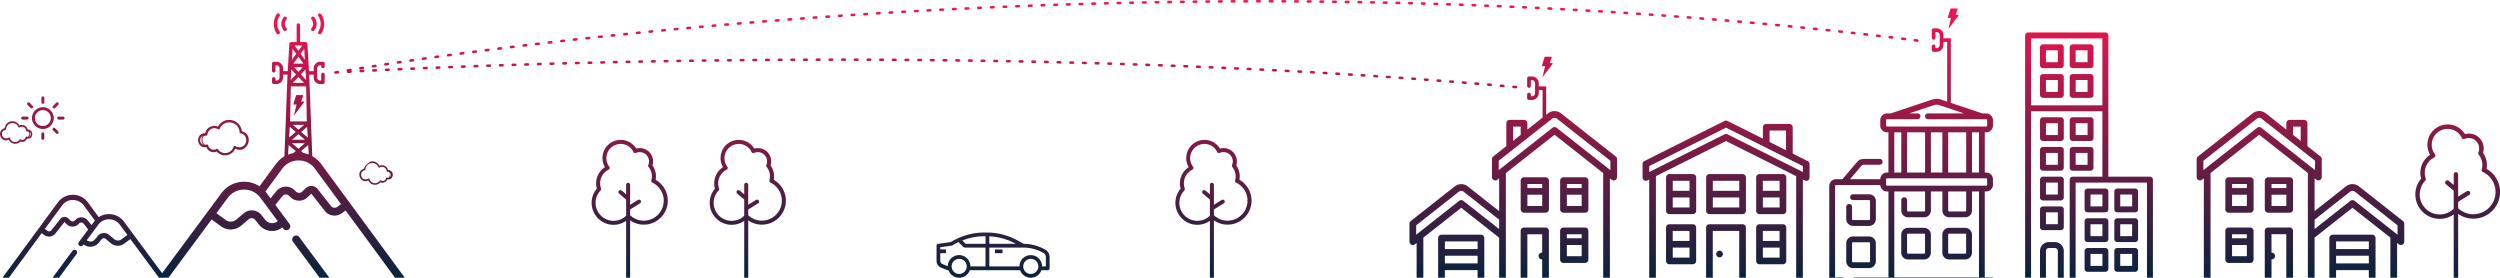 <svg xmlns:inkscape="http://www.inkscape.org/namespaces/inkscape" xmlns:sodipodi="http://sodipodi.sourceforge.net/DTD/sodipodi-0.dtd" xmlns:xlink="http://www.w3.org/1999/xlink" xmlns="http://www.w3.org/2000/svg" xmlns:svg="http://www.w3.org/2000/svg" width="295.782mm" height="32.864mm" viewBox="0 0 295.782 32.864" id="svg12172" inkscape:version="1.1 (c68e22c387, 2021-05-23)" sodipodi:docname="howitworks.svg"><defs id="defs12169"><linearGradient inkscape:collect="always" xlink:href="#linearGradient132867" id="linearGradient116866" x1="-4806.532" y1="1925.531" x2="-4806.532" y2="2048.892" gradientUnits="userSpaceOnUse" gradientTransform="matrix(0.265,0,0,0.265,1342.853,-349.768)"></linearGradient><linearGradient inkscape:collect="always" id="linearGradient132867"><stop style="stop-color:#f7134e;stop-opacity:1;" offset="0" id="stop132863"></stop><stop style="stop-color:#03233d;stop-opacity:1" offset="1" id="stop132865"></stop></linearGradient></defs><g inkscape:label="Capa 1" inkscape:groupmode="layer" id="layer1" transform="translate(72.556,-159.482)"><path id="path106202" style="fill:url(#linearGradient116866);fill-opacity:1;stroke:none;stroke-width:0.062" d="m 76.181,159.482 a 0.15,0.15 0 0 0 -0.15,0.15 0.15,0.15 0 0 0 0.15,0.15 h 0.301 a 0.15,0.15 0 0 0 0.15,-0.15 0.15,0.15 0 0 0 -0.15,-0.15 z m 1.5,0 a 0.15,0.15 0 0 0 -0.15,0.15 0.15,0.15 0 0 0 0.15,0.15 h 0.084 0.217 a 0.15,0.15 0 0 0 0.15,-0.149 0.15,0.15 0 0 0 -0.15,-0.15 h -0.215 z m -2.699,0.003 -0.301,0.003 a 0.15,0.15 0 0 0 -0.15,0.15 0.15,0.15 0 0 0 0.15,0.149 h 0.301 a 0.15,0.15 0 0 0 0.15,-0.15 0.15,0.15 0 0 0 -0.15,-0.15 z m 4.201,0.004 a 0.15,0.15 0 0 0 -0.152,0.149 0.15,0.15 0 0 0 0.15,0.15 l 0.301,0.003 a 0.15,0.15 0 0 0 0.15,-0.15 0.15,0.15 0 0 0 -0.15,-0.15 z m -5.703,0.003 -0.299,0.003 a 0.15,0.15 0 0 0 -0.15,0.15 0.15,0.15 0 0 0 0.152,0.148 l 0.299,-0.003 a 0.15,0.15 0 0 0 0.15,-0.15 0.15,0.15 0 0 0 -0.152,-0.148 z m 7.203,0.004 a 0.15,0.15 0 0 0 -0.152,0.15 0.15,0.15 0 0 0 0.15,0.15 l 0.299,0.003 a 0.15,0.15 0 0 0 0.152,-0.15 0.15,0.15 0 0 0 -0.15,-0.15 z m -8.703,0.004 -0.299,0.003 a 0.15,0.15 0 0 0 -0.148,0.151 0.15,0.15 0 0 0 0.15,0.15 l 0.299,-0.003 a 0.15,0.15 0 0 0 0.15,-0.15 0.15,0.15 0 0 0 -0.152,-0.15 z m 10.203,0.006 a 0.15,0.15 0 0 0 -0.152,0.148 0.15,0.15 0 0 0 0.15,0.152 l 0.299,0.003 a 0.15,0.15 0 0 0 0.152,-0.148 0.15,0.15 0 0 0 -0.148,-0.15 z m -11.703,0.006 -0.299,0.004 a 0.15,0.15 0 0 0 -0.149,0.15 0.15,0.15 0 0 0 0.15,0.148 l 0.301,-0.003 a 0.15,0.15 0 0 0 0.148,-0.152 0.15,0.15 0 0 0 -0.152,-0.148 z m 13.203,0.008 a 0.15,0.15 0 0 0 -0.152,0.149 0.15,0.15 0 0 0 0.15,0.152 l 0.269,0.003 h 0.029 a 0.15,0.15 0 0 0 0.152,-0.148 0.15,0.15 0 0 0 -0.148,-0.15 l -0.029,-0.003 z m -14.704,0.008 -0.299,0.003 a 0.15,0.15 0 0 0 -0.148,0.152 0.15,0.15 0 0 0 0.15,0.149 l 0.301,-0.004 a 0.15,0.15 0 0 0 0.148,-0.15 0.15,0.15 0 0 0 -0.152,-0.148 z m 16.203,0.01 a 0.15,0.15 0 0 0 -0.152,0.148 0.15,0.15 0 0 0 0.149,0.152 l 0.301,0.003 a 0.15,0.15 0 0 0 0.152,-0.146 0.15,0.15 0 0 0 -0.148,-0.152 z m -17.703,0.008 -0.301,0.004 a 0.15,0.15 0 0 0 -0.147,0.152 0.15,0.15 0 0 0 0.152,0.147 l 0.299,-0.004 a 0.15,0.15 0 0 0 0.148,-0.152 0.15,0.15 0 0 0 -0.152,-0.146 z m 19.203,0.011 a 0.15,0.15 0 0 0 -0.152,0.149 0.15,0.15 0 0 0 0.148,0.152 l 0.301,0.004 a 0.15,0.15 0 0 0 0.15,-0.148 0.15,0.15 0 0 0 -0.146,-0.152 z m -20.703,0.008 -0.281,0.004 -0.02,0.003 a 0.15,0.15 0 0 0 -0.147,0.152 0.15,0.15 0 0 0 0.152,0.147 h 0.018 l 0.281,-0.004 a 0.15,0.15 0 0 0 0.148,-0.152 0.15,0.15 0 0 0 -0.152,-0.148 z m 22.203,0.016 a 0.15,0.15 0 0 0 -0.152,0.146 0.15,0.15 0 0 0 0.148,0.152 l 0.299,0.006 a 0.15,0.15 0 0 0 0.152,-0.147 0.15,0.15 0 0 0 -0.146,-0.154 z m -23.703,0.01 -0.301,0.004 a 0.15,0.15 0 0 0 -0.146,0.155 0.15,0.15 0 0 0 0.152,0.146 l 0.299,-0.006 a 0.15,0.15 0 0 0 0.148,-0.152 0.15,0.15 0 0 0 -0.152,-0.147 z m 25.203,0.018 a 0.15,0.15 0 0 0 -0.152,0.147 0.15,0.15 0 0 0 0.149,0.152 l 0.299,0.006 a 0.15,0.15 0 0 0 0.152,-0.146 0.15,0.15 0 0 0 -0.147,-0.155 z m -26.703,0.01 -0.301,0.006 a 0.15,0.15 0 0 0 -0.146,0.152 0.15,0.15 0 0 0 0.152,0.147 l 0.301,-0.006 a 0.15,0.15 0 0 0 0.146,-0.152 0.15,0.15 0 0 0 -0.152,-0.146 z m 28.203,0.019 a 0.15,0.15 0 0 0 -0.152,0.147 0.15,0.15 0 0 0 0.146,0.152 l 0.301,0.008 a 0.15,0.15 0 0 0 0.152,-0.146 0.15,0.15 0 0 0 -0.146,-0.155 z m -29.703,0.01 -0.301,0.008 a 0.15,0.15 0 0 0 -0.147,0.152 0.15,0.15 0 0 0 0.155,0.147 l 0.299,-0.006 a 0.15,0.15 0 0 0 0.147,-0.155 0.15,0.15 0 0 0 -0.152,-0.146 z m 31.203,0.023 a 0.15,0.15 0 0 0 -0.152,0.147 0.15,0.15 0 0 0 0.146,0.152 l 0.299,0.008 a 0.15,0.15 0 0 0 0.155,-0.147 0.15,0.15 0 0 0 -0.146,-0.154 z m -32.703,0.01 -0.146,0.004 -0.155,0.004 a 0.15,0.15 0 0 0 -0.146,0.152 0.15,0.15 0 0 0 0.154,0.146 l 0.152,-0.004 0.146,-0.003 a 0.15,0.15 0 0 0 0.147,-0.155 0.15,0.15 0 0 0 -0.152,-0.146 z m 34.203,0.026 a 0.15,0.15 0 0 0 -0.152,0.146 0.15,0.15 0 0 0 0.145,0.155 l 0.293,0.008 h 0.01 a 0.15,0.15 0 0 0 0.155,-0.146 0.15,0.15 0 0 0 -0.146,-0.155 h -0.01 z m -35.703,0.011 -0.301,0.008 a 0.15,0.15 0 0 0 -0.144,0.152 0.15,0.15 0 0 0 0.152,0.147 l 0.301,-0.008 a 0.15,0.15 0 0 0 0.146,-0.152 0.15,0.15 0 0 0 -0.154,-0.147 z m 37.203,0.029 a 0.15,0.15 0 0 0 -0.155,0.146 0.15,0.15 0 0 0 0.147,0.152 l 0.299,0.01 a 0.15,0.15 0 0 0 0.155,-0.147 0.15,0.15 0 0 0 -0.145,-0.155 z m -38.703,0.01 -0.299,0.008 a 0.15,0.15 0 0 0 -0.146,0.154 0.15,0.15 0 0 0 0.155,0.147 l 0.299,-0.008 a 0.15,0.15 0 0 0 0.146,-0.154 0.15,0.15 0 0 0 -0.154,-0.147 z m 40.203,0.034 a 0.15,0.15 0 0 0 -0.155,0.144 0.15,0.15 0 0 0 0.145,0.157 l 0.301,0.008 a 0.15,0.15 0 0 0 0.154,-0.145 0.15,0.15 0 0 0 -0.144,-0.154 z m -41.703,0.01 -0.299,0.01 a 0.15,0.15 0 0 0 -0.147,0.155 0.15,0.15 0 0 0 0.155,0.144 l 0.301,-0.01 a 0.15,0.15 0 0 0 0.145,-0.154 0.15,0.15 0 0 0 -0.155,-0.145 z m 43.203,0.037 a 0.15,0.15 0 0 0 -0.154,0.144 0.15,0.15 0 0 0 0.144,0.155 l 0.07,0.003 0.228,0.008 a 0.15,0.15 0 0 0 0.156,-0.144 0.15,0.15 0 0 0 -0.146,-0.155 l -0.228,-0.008 z m -44.703,0.008 -0.299,0.01 a 0.15,0.15 0 0 0 -0.145,0.155 0.15,0.15 0 0 0 0.155,0.147 l 0.299,-0.01 a 0.15,0.15 0 0 0 0.147,-0.156 0.15,0.15 0 0 0 -0.156,-0.145 z m 46.203,0.041 a 0.15,0.15 0 0 0 -0.156,0.147 0.15,0.15 0 0 0 0.144,0.155 l 0.301,0.01 a 0.15,0.15 0 0 0 0.155,-0.145 0.15,0.15 0 0 0 -0.145,-0.154 z m -47.701,0.008 -0.284,0.01 h -0.017 a 0.15,0.15 0 0 0 -0.145,0.157 0.15,0.15 0 0 0 0.154,0.144 l 0.017,-0.003 0.283,-0.008 a 0.15,0.15 0 0 0 0.145,-0.156 0.15,0.15 0 0 0 -0.154,-0.145 z m 49.199,0.047 a 0.15,0.15 0 0 0 -0.155,0.144 0.15,0.15 0 0 0 0.145,0.155 l 0.299,0.012 a 0.15,0.15 0 0 0 0.156,-0.145 0.15,0.15 0 0 0 -0.144,-0.156 z m -50.699,0.006 -0.301,0.01 a 0.15,0.15 0 0 0 -0.145,0.156 0.15,0.15 0 0 0 0.156,0.145 l 0.299,-0.012 a 0.15,0.15 0 0 0 0.144,-0.155 0.15,0.15 0 0 0 -0.154,-0.144 z m 52.199,0.051 a 0.15,0.15 0 0 0 -0.156,0.143 0.15,0.15 0 0 0 0.145,0.156 l 0.299,0.012 a 0.15,0.15 0 0 0 0.156,-0.143 0.15,0.15 0 0 0 -0.144,-0.157 z m -53.699,0.004 -0.299,0.012 a 0.15,0.15 0 0 0 -0.145,0.155 0.15,0.15 0 0 0 0.157,0.144 l 0.299,-0.011 a 0.15,0.15 0 0 0 0.145,-0.155 0.15,0.15 0 0 0 -0.157,-0.145 z m -1.498,0.057 -0.301,0.012 a 0.15,0.15 0 0 0 -0.143,0.156 0.15,0.15 0 0 0 0.155,0.145 l 0.301,-0.012 a 0.15,0.15 0 0 0 0.145,-0.156 0.15,0.15 0 0 0 -0.157,-0.145 z m 56.695,0 a 0.15,0.15 0 0 0 -0.154,0.143 0.15,0.15 0 0 0 0.143,0.156 l 0.301,0.012 a 0.15,0.15 0 0 0 0.154,-0.143 0.15,0.15 0 0 0 -0.142,-0.156 z m -58.195,0.06 -0.299,0.013 a 0.15,0.15 0 0 0 -0.144,0.157 0.15,0.15 0 0 0 0.156,0.143 l 0.301,-0.012 a 0.15,0.15 0 0 0 0.143,-0.156 0.15,0.15 0 0 0 -0.156,-0.145 z m 59.695,0.003 a 0.15,0.15 0 0 0 -0.156,0.145 0.15,0.15 0 0 0 0.143,0.156 l 0.301,0.012 a 0.15,0.15 0 0 0 0.156,-0.143 0.15,0.15 0 0 0 -0.145,-0.157 z m -61.193,0.062 -0.193,0.008 -0.107,0.006 a 0.15,0.15 0 0 0 -0.143,0.156 0.15,0.15 0 0 0 0.156,0.143 l 0.107,-0.004 0.191,-0.01 a 0.15,0.15 0 0 0 0.145,-0.156 0.15,0.15 0 0 0 -0.156,-0.143 z m 62.691,0.004 a 0.15,0.15 0 0 0 -0.156,0.144 0.15,0.15 0 0 0 0.142,0.157 l 0.301,0.013 a 0.15,0.15 0 0 0 0.156,-0.143 0.15,0.15 0 0 0 -0.143,-0.156 z m -64.191,0.062 -0.299,0.014 a 0.15,0.15 0 0 0 -0.143,0.156 0.15,0.15 0 0 0 0.156,0.145 l 0.299,-0.013 a 0.15,0.15 0 0 0 0.144,-0.157 0.15,0.15 0 0 0 -0.158,-0.145 z m 65.692,0.01 a 0.15,0.15 0 0 0 -0.159,0.143 0.15,0.15 0 0 0 0.143,0.156 l 0.301,0.014 a 0.15,0.15 0 0 0 0.156,-0.143 0.15,0.15 0 0 0 -0.143,-0.157 z m -67.19,0.06 -0.299,0.014 a 0.15,0.15 0 0 0 -0.143,0.158 0.15,0.15 0 0 0 0.156,0.143 l 0.299,-0.014 a 0.15,0.15 0 0 0 0.142,-0.158 0.15,0.15 0 0 0 -0.156,-0.143 z m 68.688,0.014 a 0.15,0.15 0 0 0 -0.159,0.143 0.15,0.15 0 0 0 0.143,0.156 l 0.301,0.016 a 0.15,0.15 0 0 0 0.157,-0.143 0.15,0.15 0 0 0 -0.143,-0.156 z m -70.186,0.06 -0.301,0.013 a 0.15,0.15 0 0 0 -0.143,0.158 0.15,0.15 0 0 0 0.158,0.143 l 0.299,-0.016 a 0.15,0.15 0 0 0 0.143,-0.158 0.15,0.15 0 0 0 -0.157,-0.141 z m 71.683,0.016 a 0.15,0.15 0 0 0 -0.158,0.143 0.15,0.15 0 0 0 0.143,0.158 l 0.299,0.016 a 0.15,0.15 0 0 0 0.159,-0.141 0.15,0.15 0 0 0 -0.141,-0.158 z m -73.182,0.058 -0.301,0.016 a 0.15,0.15 0 0 0 -0.143,0.159 0.15,0.15 0 0 0 0.158,0.142 l 0.301,-0.016 a 0.15,0.15 0 0 0 0.141,-0.158 0.15,0.15 0 0 0 -0.157,-0.143 z m 119.305,0.016 c -0.063,0.003 -0.088,0.029 -0.103,0.076 l -0.294,0.962 c -0.012,0.045 0.017,0.079 0.065,0.079 h 0.305 l -0.308,1.301 1.205,-1.585 c 0.014,-0.02 0.011,-0.071 -0.038,-0.071 h -0.311 l 0.234,-0.686 v 0 c 0.007,-0.031 0,-0.077 -0.055,-0.077 h -0.688 c -0.005,0 -0.009,-2.1e-4 -0.013,0 z m -44.625,0.008 a 0.15,0.15 0 0 0 -0.158,0.141 0.15,0.15 0 0 0 0.143,0.158 l 0.299,0.018 a 0.15,0.15 0 0 0 0.159,-0.143 0.15,0.15 0 0 0 -0.143,-0.158 z m -76.179,0.056 -0.299,0.016 a 0.15,0.15 0 0 0 -0.141,0.158 0.15,0.15 0 0 0 0.157,0.141 l 0.301,-0.016 a 0.15,0.15 0 0 0 0.141,-0.158 0.15,0.15 0 0 0 -0.158,-0.141 z m 77.677,0.029 a 0.15,0.15 0 0 0 -0.158,0.141 0.15,0.15 0 0 0 0.141,0.158 l 0.301,0.018 a 0.15,0.15 0 0 0 0.158,-0.141 0.15,0.15 0 0 0 -0.143,-0.16 z m -79.173,0.053 -0.117,0.006 -0.184,0.01 a 0.15,0.15 0 0 0 -0.141,0.158 0.15,0.15 0 0 0 0.159,0.141 l 0.181,-0.01 0.117,-0.006 a 0.15,0.15 0 0 0 0.141,-0.158 0.15,0.15 0 0 0 -0.156,-0.141 z m 80.672,0.035 a 0.15,0.15 0 0 0 -0.158,0.141 0.15,0.15 0 0 0 0.141,0.158 l 0.299,0.018 a 0.15,0.15 0 0 0 0.159,-0.141 0.15,0.15 0 0 0 -0.141,-0.158 z m -82.17,0.049 -0.301,0.018 a 0.15,0.15 0 0 0 -0.141,0.158 0.15,0.15 0 0 0 0.159,0.141 l 0.299,-0.018 a 0.15,0.15 0 0 0 0.143,-0.158 0.15,0.15 0 0 0 -0.158,-0.141 z m 83.668,0.043 a 0.15,0.15 0 0 0 -0.16,0.141 0.15,0.15 0 0 0 0.141,0.159 l 0.247,0.016 0.053,0.003 a 0.15,0.15 0 0 0 0.16,-0.139 0.15,0.15 0 0 0 -0.141,-0.16 l -0.053,-0.004 z m -85.166,0.045 -0.301,0.018 a 0.15,0.15 0 0 0 -0.141,0.158 0.15,0.15 0 0 0 0.16,0.143 l 0.299,-0.019 a 0.15,0.15 0 0 0 0.141,-0.159 0.15,0.15 0 0 0 -0.158,-0.141 z m 86.662,0.051 a 0.15,0.15 0 0 0 -0.158,0.139 0.15,0.15 0 0 0 0.138,0.16 l 0.301,0.02 a 0.15,0.15 0 0 0 0.158,-0.141 0.15,0.15 0 0 0 -0.138,-0.158 z m -88.16,0.041 -0.299,0.018 a 0.15,0.15 0 0 0 -0.141,0.16 0.15,0.15 0 0 0 0.159,0.138 l 0.299,-0.018 a 0.15,0.15 0 0 0 0.141,-0.158 0.15,0.15 0 0 0 -0.158,-0.141 z m 89.658,0.056 a 0.15,0.15 0 0 0 -0.16,0.141 0.15,0.15 0 0 0 0.139,0.16 l 0.3,0.02 a 0.15,0.15 0 0 0 0.159,-0.138 0.15,0.15 0 0 0 -0.139,-0.16 z m -91.156,0.037 -0.299,0.02 a 0.15,0.15 0 0 0 -0.141,0.158 0.15,0.15 0 0 0 0.16,0.141 l 0.299,-0.02 a 0.15,0.15 0 0 0 0.141,-0.158 0.15,0.15 0 0 0 -0.16,-0.141 z m 92.652,0.067 a 0.15,0.15 0 0 0 -0.16,0.138 0.15,0.15 0 0 0 0.141,0.16 l 0.203,0.013 0.096,0.008 a 0.15,0.15 0 0 0 0.16,-0.138 0.15,0.15 0 0 0 -0.139,-0.16 l -0.096,-0.008 z m -157.42,0.003 c -0.022,0.01 -0.049,0.028 -0.066,0.038 -0.096,0.062 -0.122,0.19 -0.059,0.285 0.364,0.558 0.364,1.278 0,1.836 -0.062,0.095 -0.036,0.223 0.059,0.285 0.036,0.023 0.075,0.034 0.113,0.034 0.067,0 0.133,-0.033 0.173,-0.093 0.454,-0.695 0.454,-1.592 0,-2.286 -0.041,-0.062 -0.179,-0.024 -0.179,-0.093 0,-0.018 -0.018,-0.015 -0.041,-0.005 z m -4.886,0.005 c -0.067,0.007 -0.131,0.034 -0.169,0.093 -0.454,0.695 -0.454,1.592 0,2.287 0.039,0.06 0.106,0.093 0.173,0.093 0.038,0 0.078,-0.01 0.113,-0.034 0.095,-0.062 0.122,-0.189 0.06,-0.285 -0.364,-0.558 -0.364,-1.278 0,-1.836 0.062,-0.095 0.036,-0.223 -0.06,-0.285 -0.036,-0.023 -0.076,-0.038 -0.116,-0.034 z m 68.158,0.022 -0.299,0.022 a 0.15,0.15 0 0 0 -0.141,0.158 0.15,0.15 0 0 0 0.16,0.141 l 0.299,-0.02 a 0.15,0.15 0 0 0 0.138,-0.16 0.15,0.15 0 0 0 -0.158,-0.141 z m 95.644,0.078 a 0.15,0.15 0 0 0 -0.16,0.139 0.15,0.15 0 0 0 0.139,0.16 l 0.301,0.021 a 0.15,0.15 0 0 0 0.16,-0.138 0.15,0.15 0 0 0 -0.139,-0.16 z m -97.142,0.022 -0.299,0.022 a 0.15,0.15 0 0 0 -0.139,0.16 0.15,0.15 0 0 0 0.16,0.138 l 0.299,-0.02 a 0.15,0.15 0 0 0 0.139,-0.16 0.15,0.15 0 0 0 -0.16,-0.141 z m 98.641,0.088 a 0.15,0.15 0 0 0 -0.162,0.139 0.15,0.15 0 0 0 0.139,0.16 l 0.299,0.024 a 0.15,0.15 0 0 0 0.162,-0.139 0.15,0.15 0 0 0 -0.139,-0.16 z m -100.137,0.016 -0.299,0.022 a 0.15,0.15 0 0 0 -0.139,0.16 0.15,0.15 0 0 0 0.16,0.139 l 0.299,-0.021 a 0.15,0.15 0 0 0 0.139,-0.16 0.15,0.15 0 0 0 -0.16,-0.139 z m 101.631,0.098 a 0.15,0.15 0 0 0 -0.16,0.139 0.15,0.15 0 0 0 0.139,0.16 l 0.19,0.016 0.109,0.008 a 0.15,0.15 0 0 0 0.16,-0.136 0.15,0.15 0 0 0 -0.136,-0.162 l -0.11,-0.008 z m -103.127,0.008 -0.299,0.021 a 0.15,0.15 0 0 0 -0.141,0.162 0.15,0.15 0 0 0 0.162,0.138 l 0.299,-0.023 a 0.15,0.15 0 0 0 0.139,-0.16 0.15,0.15 0 0 0 -0.16,-0.138 z m -62.863,0.028 c -0.033,0.003 -0.104,0.056 -0.133,0.09 -0.387,0.449 -0.387,1.126 0,1.575 0.041,0.047 0.099,0.071 0.157,0.071 0.047,0 0.096,-0.016 0.134,-0.05 0.086,-0.074 0.097,-0.204 0.022,-0.29 -0.255,-0.295 -0.255,-0.741 0,-1.036 0.075,-0.086 0.064,-0.217 -0.022,-0.291 -0.04,-0.035 -0.14,0 -0.14,-0.05 0,-0.014 -0.01,-0.019 -0.018,-0.018 z m 3.25,0.015 c -0.028,0.014 -0.06,0.038 -0.079,0.055 -0.086,0.074 -0.096,0.204 -0.022,0.29 0.255,0.295 0.255,0.741 0,1.036 -0.075,0.086 -0.066,0.216 0.022,0.29 0.038,0.034 0.089,0.05 0.135,0.05 0.058,0 0.115,-0.025 0.156,-0.072 0.387,-0.449 0.387,-1.125 0,-1.574 -0.041,-0.049 -0.161,-0.012 -0.161,-0.072 0,-0.023 -0.023,-0.018 -0.051,-0.004 z m 58.117,0.066 -0.045,0.004 -0.256,0.018 a 0.15,0.15 0 0 0 -0.137,0.162 0.15,0.15 0 0 0 0.16,0.139 l 0.256,-0.02 0.043,-0.004 a 0.15,0.15 0 0 0 0.138,-0.16 0.15,0.15 0 0 0 -0.16,-0.139 z m 106.119,0.003 a 0.15,0.15 0 0 0 -0.16,0.137 0.15,0.15 0 0 0 0.136,0.162 l 0.299,0.023 a 0.15,0.15 0 0 0 0.162,-0.137 0.15,0.15 0 0 0 -0.139,-0.162 z m -107.615,0.109 v 0 l -0.145,0.012 -0.157,0.011 a 0.15,0.15 0 0 0 -0.136,0.162 0.15,0.15 0 0 0 0.16,0.136 l 0.156,-0.011 0.143,-0.01 a 0.15,0.15 0 0 0 0.139,-0.162 0.15,0.15 0 0 0 -0.16,-0.139 z m 109.111,0.012 a 0.15,0.15 0 0 0 -0.162,0.136 0.15,0.15 0 0 0 0.137,0.162 l 0.299,0.025 a 0.15,0.15 0 0 0 0.162,-0.137 0.15,0.15 0 0 0 -0.137,-0.162 z m -110.608,0.103 -0.224,0.018 -0.072,0.006 a 0.15,0.15 0 0 0 -0.138,0.162 0.15,0.15 0 0 0 0.162,0.137 l 0.072,-0.006 0.226,-0.018 a 0.15,0.15 0 0 0 0.137,-0.16 0.15,0.15 0 0 0 -0.16,-0.139 z m 112.102,0.021 a 0.15,0.15 0 0 0 -0.16,0.137 0.15,0.15 0 0 0 0.137,0.162 l 0.201,0.016 0.096,0.01 a 0.15,0.15 0 0 0 0.164,-0.136 0.15,0.15 0 0 0 -0.136,-0.162 l -0.098,-0.01 z m -113.598,0.098 -0.289,0.022 -0.01,0.003 a 0.15,0.15 0 0 0 -0.138,0.162 0.15,0.15 0 0 0 0.162,0.137 h 0.012 l 0.287,-0.023 a 0.15,0.15 0 0 0 0.139,-0.162 0.15,0.15 0 0 0 -0.162,-0.136 z m 115.094,0.032 a 0.15,0.15 0 0 0 -0.162,0.136 0.15,0.15 0 0 0 0.135,0.162 l 0.301,0.025 a 0.15,0.15 0 0 0 0.162,-0.135 0.15,0.15 0 0 0 -0.136,-0.164 z m -116.59,0.09 -0.299,0.023 a 0.15,0.15 0 0 0 -0.137,0.162 0.15,0.15 0 0 0 0.162,0.136 l 0.299,-0.023 a 0.15,0.15 0 0 0 0.137,-0.162 0.15,0.15 0 0 0 -0.162,-0.136 z m 118.084,0.043 a 0.15,0.15 0 0 0 -0.162,0.135 0.15,0.15 0 0 0 0.135,0.164 l 0.299,0.027 a 0.15,0.15 0 0 0 0.164,-0.137 0.15,0.15 0 0 0 -0.136,-0.162 z m -119.578,0.08 -0.299,0.025 a 0.15,0.15 0 0 0 -0.136,0.162 0.15,0.15 0 0 0 0.162,0.136 l 0.299,-0.025 a 0.15,0.15 0 0 0 0.137,-0.162 0.15,0.15 0 0 0 -0.162,-0.136 z m 121.072,0.056 a 0.15,0.15 0 0 0 -0.162,0.135 0.15,0.15 0 0 0 0.135,0.164 l 0.24,0.021 0.059,0.006 a 0.15,0.15 0 0 0 0.162,-0.137 0.15,0.15 0 0 0 -0.135,-0.162 l -0.059,-0.006 z m -122.568,0.07 -0.299,0.026 a 0.15,0.15 0 0 0 -0.136,0.162 0.15,0.15 0 0 0 0.162,0.137 l 0.301,-0.025 a 0.15,0.15 0 0 0 0.136,-0.162 0.15,0.15 0 0 0 -0.164,-0.137 z m -50.801,0.018 c -0.112,0.003 -0.203,0.093 -0.203,0.206 v 2.014 h -0.654 c -0.109,0 -0.199,0.084 -0.206,0.193 l -0.197,3.248 h -0.557 v -0.349 c 0,-0.42 -0.342,-0.761 -0.762,-0.761 h -0.332 c -0.114,0 -0.206,0.092 -0.206,0.206 v 0.861 c 0,0.114 0.092,0.206 0.206,0.206 0.114,0 0.205,-0.092 0.205,-0.206 v -0.655 h 0.127 c 0.193,0 0.35,0.156 0.35,0.349 V 168.66 c 0,0.192 -0.157,0.349 -0.35,0.349 h -0.127 v -0.193 c 0,-0.114 -0.092,-0.206 -0.205,-0.206 -0.114,0 -0.206,0.092 -0.206,0.206 v 0.398 c 0,0.114 0.092,0.206 0.206,0.206 h 0.332 c 0.42,0 0.762,-0.341 0.762,-0.761 v -0.349 h 0.532 l -0.363,9.669 c -0.391,0.227 -0.736,0.535 -1.015,0.915 l -1.935,2.63 c -0.534,-0.35 -1.162,-0.541 -1.826,-0.541 -1.067,0 -2.044,0.492 -2.679,1.35 l -7.015,9.469 -4.513,-6.094 c -0.421,-0.568 -1.068,-0.894 -1.775,-0.894 -0.44,0 -0.857,0.126 -1.211,0.359 l -1.281,-1.743 c -0.421,-0.572 -1.07,-0.901 -1.78,-0.901 v 0 0 c -0.71,0 -1.359,0.328 -1.779,0.9 l -6.551,8.909 h 0.762 l 3.878,-5.273 0.302,0.22 c 0.172,0.125 0.37,0.186 0.567,0.186 0.285,0 0.568,-0.127 0.758,-0.369 l 1.051,-1.335 c 0,-0.003 0.01,-0.007 0.015,-0.008 0.01,0 0.016,0.004 0.016,0.006 l 0.268,0.26 c 0.373,0.363 0.978,0.361 1.349,-0.004 l 0.112,-0.111 c 0.071,-0.07 0.165,-0.106 0.265,-0.1 0.1,0.006 0.19,0.052 0.253,0.13 l 0.551,0.684 -1.11,1.499 c -0.101,0.136 -0.072,0.328 0.063,0.429 0.136,0.101 0.329,0.073 0.43,-0.063 l 0.069,-0.093 v 0.003 c 0.235,0.185 0.517,0.275 0.797,0.275 0.378,5e-5 0.753,-0.164 1.008,-0.478 l 0.321,-0.397 c 0.06,-0.074 0.144,-0.12 0.239,-0.129 0.095,-0.009 0.187,0.02 0.259,0.082 l 0.585,0.496 c 0.461,0.39 1.121,0.412 1.606,0.052 l 0.718,-0.532 3.37,4.55 -0.015,0.021 h 1.155 l 5.108,-6.897 1.084,0.804 c 0.732,0.542 1.728,0.51 2.423,-0.079 l 0.884,-0.749 c 0.109,-0.093 0.248,-0.136 0.391,-0.122 0.143,0.013 0.271,0.082 0.361,0.194 l 0.485,0.6 c 0.384,0.474 0.95,0.721 1.521,0.721 0.423,0 0.848,-0.136 1.204,-0.415 l 0.01,-0.005 0.103,0.14 c 0.153,0.206 0.443,0.249 0.649,0.097 0.206,-0.152 0.249,-0.443 0.097,-0.649 l -1.675,-2.261 0.831,-1.032 c 0.095,-0.118 0.23,-0.187 0.38,-0.196 0.15,-0.009 0.293,0.045 0.401,0.151 l 0.169,0.167 c 0.56,0.551 1.473,0.553 2.036,0.005 l 0.405,-0.394 c 0,-0.003 0.01,-0.011 0.024,-0.009 0.014,0.003 0.021,0.01 0.023,0.012 l 1.586,2.015 c 0.287,0.365 0.713,0.556 1.143,0.556 0.297,0 0.598,-0.091 0.857,-0.28 l 0.455,-0.332 5.851,7.958 h 1.152 l -9.886,-13.445 c -0.29,-0.394 -0.652,-0.711 -1.061,-0.939 l -0.361,-9.643 h 0.532 v 0.349 c 0,0.42 0.341,0.761 0.761,0.761 h 0.333 c 0.114,0 0.206,-0.092 0.206,-0.206 v -0.924 c 0,-0.114 -0.092,-0.206 -0.206,-0.206 -0.114,0 -0.206,0.092 -0.206,0.206 v 0.719 h -0.127 c -0.192,0 -0.349,-0.156 -0.349,-0.349 v -1.111 c 0,-0.192 0.157,-0.348 0.349,-0.348 h 0.127 v 0.128 c 0,0.114 0.092,0.206 0.206,0.206 0.114,0 0.206,-0.092 0.206,-0.206 v -0.334 c 0,-0.114 -0.092,-0.206 -0.206,-0.206 h -0.333 c -0.42,0 -0.761,0.341 -0.761,0.761 v 0.349 h -0.558 l -0.196,-3.247 c -0.012,-0.109 -0.098,-0.193 -0.206,-0.193 h -0.654 v -2.014 c 0,-0.113 -0.091,-0.205 -0.205,-0.206 z m 174.863,0.052 a 0.15,0.15 0 0 0 -0.164,0.135 0.15,0.15 0 0 0 0.135,0.164 l 0.299,0.027 a 0.15,0.15 0 0 0 0.164,-0.135 0.15,0.15 0 0 0 -0.134,-0.164 z m -125.557,0.061 -0.299,0.025 a 0.15,0.15 0 0 0 -0.136,0.162 0.15,0.15 0 0 0 0.164,0.136 l 0.299,-0.025 a 0.15,0.15 0 0 0 0.135,-0.162 0.15,0.15 0 0 0 -0.162,-0.136 z m 127.051,0.084 a 0.15,0.15 0 0 0 -0.164,0.135 0.15,0.15 0 0 0 0.133,0.164 l 0.299,0.029 a 0.15,0.15 0 0 0 0.164,-0.135 0.15,0.15 0 0 0 -0.135,-0.164 z m -128.545,0.049 -0.299,0.027 a 0.15,0.15 0 0 0 -0.137,0.162 0.15,0.15 0 0 0 0.164,0.137 l 0.299,-0.027 a 0.15,0.15 0 0 0 0.135,-0.162 0.15,0.15 0 0 0 -0.162,-0.136 z m 130.037,0.098 a 0.15,0.15 0 0 0 -0.164,0.135 0.15,0.15 0 0 0 0.134,0.164 l 0.299,0.029 a 0.15,0.15 0 0 0 0.164,-0.133 0.15,0.15 0 0 0 -0.135,-0.164 z m -131.531,0.039 -0.268,0.024 -0.031,0.004 a 0.15,0.15 0 0 0 -0.135,0.164 0.15,0.15 0 0 0 0.162,0.135 l 0.031,-0.004 0.268,-0.023 a 0.15,0.15 0 0 0 0.136,-0.164 0.15,0.15 0 0 0 -0.164,-0.135 z m 133.023,0.115 a 0.15,0.15 0 0 0 -0.164,0.133 0.15,0.15 0 0 0 0.133,0.166 l 0.299,0.029 a 0.15,0.15 0 0 0 0.164,-0.133 0.15,0.15 0 0 0 -0.133,-0.166 z m -134.518,0.024 -0.195,0.019 -0.103,0.01 a 0.15,0.15 0 0 0 -0.135,0.162 0.15,0.15 0 0 0 0.164,0.136 l 0.101,-0.012 0.197,-0.018 a 0.15,0.15 0 0 0 0.135,-0.164 0.15,0.15 0 0 0 -0.164,-0.135 z M 156.218,162.833 c -0.12,0 -0.217,0.097 -0.217,0.217 v 0.907 c 0,0.12 0.097,0.218 0.217,0.218 0.12,0 0.218,-0.098 0.218,-0.218 v -0.69 h 0.134 c 0.203,0 0.368,0.165 0.368,0.368 v 1.17 c 0,0.203 -0.165,0.368 -0.368,0.368 h -0.134 v -0.203 c 0,-0.12 -0.097,-0.218 -0.218,-0.218 -0.12,0 -0.217,0.098 -0.217,0.218 v 0.42 c 0,0.12 0.097,0.218 0.217,0.218 h 0.351 c 0.443,0 0.803,-0.36 0.803,-0.803 v -0.368 h 0.451 v 7.067 c -0.261,-0.087 -0.522,-0.175 -0.706,-0.236 -0.178,-0.059 -0.363,-0.089 -0.548,-0.089 v 0 c -0.185,0 -0.37,0.029 -0.548,0.089 -1.265,0.423 -4.785,1.601 -4.862,1.627 h -0.451 c -0.213,0 -0.418,0.085 -0.569,0.236 -0.151,0.151 -0.236,0.356 -0.236,0.569 v 0.632 c 0,0.213 0.085,0.418 0.236,0.569 0.151,0.151 0.356,0.236 0.569,0.236 h 0.163 v 4.756 h -0.163 c -0.213,0 -0.418,0.085 -0.569,0.236 -0.148,0.148 -0.231,0.347 -0.235,0.555 h -3.575 l 1.353,-1.593 c 0.066,-0.078 0.162,-0.122 0.264,-0.122 h 1.893 c 0.19,0 0.344,-0.154 0.344,-0.344 0,-0.19 -0.154,-0.344 -0.344,-0.344 v 0 h -1.892 c -0.304,0 -0.593,0.134 -0.79,0.365 l -1.73,2.039 h -0.753 c -0.445,0 -0.805,0.36 -0.805,0.805 v 10.806 c -0.03,0.005 -0.049,0.031 -0.075,0.043 h 1.763 c -0.04,-0.016 -0.072,-0.049 -0.117,-0.049 h -0.883 v -10.8 c 0,-0.064 0.052,-0.116 0.117,-0.116 h 0.907 0.017 4.307 c 0.011,0.198 0.094,0.386 0.235,0.527 0.151,0.151 0.356,0.236 0.569,0.236 h 0.163 v 10.154 h -4.053 c -0.046,0 -0.077,0.032 -0.117,0.049 h 16.59 c -0.04,-0.016 -0.072,-0.049 -0.117,-0.049 h -0.907 v -10.154 h 0.163 c 0.213,0 0.418,-0.085 0.569,-0.236 0.151,-0.151 0.236,-0.356 0.236,-0.569 v -0.632 c 0,-0.213 -0.085,-0.418 -0.236,-0.569 -0.151,-0.151 -0.356,-0.236 -0.569,-0.236 h -0.163 v -4.756 h 0.163 c 0.213,0 0.418,-0.085 0.569,-0.236 0.151,-0.151 0.236,-0.356 0.236,-0.569 v -0.632 c 0,-0.213 -0.085,-0.418 -0.236,-0.569 -0.151,-0.151 -0.356,-0.236 -0.569,-0.236 h -0.451 c -0.058,-0.02 -2.19,-0.733 -3.729,-1.248 v -7.643 h -0.401 -0.026 -0.451 v -0.368 c 0,-0.443 -0.36,-0.803 -0.803,-0.803 z m -12.639,0.057 a 0.15,0.15 0 0 0 -0.164,0.135 0.15,0.15 0 0 0 0.133,0.164 l 0.299,0.033 a 0.15,0.15 0 0 0 0.164,-0.134 0.15,0.15 0 0 0 -0.133,-0.164 z m -137.502,0.012 -0.104,0.01 -0.193,0.02 a 0.15,0.15 0 0 0 -0.134,0.164 0.15,0.15 0 0 0 0.162,0.135 l 0.195,-0.02 0.104,-0.01 A 0.15,0.15 0 0 0 6.242,163.037 0.15,0.15 0 0 0 6.08,162.902 Z m -1.494,0.146 -0.299,0.029 a 0.15,0.15 0 0 0 -0.135,0.164 0.15,0.15 0 0 0 0.164,0.135 l 0.299,-0.031 a 0.15,0.15 0 0 0 0.135,-0.164 0.15,0.15 0 0 0 -0.164,-0.133 z m 140.489,0.003 a 0.15,0.15 0 0 0 -0.166,0.135 0.15,0.15 0 0 0 0.135,0.164 l 0.297,0.032 a 0.15,0.15 0 0 0 0.166,-0.133 0.15,0.15 0 0 0 -0.133,-0.164 z m -141.98,0.146 -0.299,0.029 a 0.15,0.15 0 0 0 -0.135,0.166 0.15,0.15 0 0 0 0.164,0.133 l 0.299,-0.029 a 0.15,0.15 0 0 0 0.134,-0.164 0.15,0.15 0 0 0 -0.164,-0.135 z m 143.472,0.02 a 0.15,0.15 0 0 0 -0.166,0.131 0.15,0.15 0 0 0 0.133,0.166 l 0.297,0.033 a 0.15,0.15 0 0 0 0.166,-0.131 0.15,0.15 0 0 0 -0.133,-0.166 z m 20.829,0.106 c -0.194,0 -0.351,0.157 -0.351,0.351 v 8.623 0.583 19.457 h 0.703 V 172.881 172.649 h 8.439 v 0.232 7.504 h -3.516 c -0.194,0 -0.352,0.158 -0.352,0.352 v 11.601 h 0.703 v -11.25 h 8.439 v 11.25 h 0.703 v -11.601 c 0,-0.194 -0.157,-0.352 -0.351,-0.352 h -4.923 v -7.504 -0.583 -8.623 c 0,-0.194 -0.158,-0.351 -0.352,-0.351 z m -165.796,0.027 -0.297,0.029 a 0.15,0.15 0 0 0 -0.135,0.166 0.15,0.15 0 0 0 0.164,0.133 l 0.299,-0.031 a 0.15,0.15 0 0 0 0.135,-0.164 0.15,0.15 0 0 0 -0.166,-0.133 z m 146.457,0.033 a 0.15,0.15 0 0 0 -0.166,0.133 0.15,0.15 0 0 0 0.133,0.166 l 0.297,0.035 a 0.15,0.15 0 0 0 0.166,-0.133 0.15,0.15 0 0 0 -0.131,-0.166 z m -147.949,0.121 -0.297,0.033 a 0.15,0.15 0 0 0 -0.134,0.164 0.15,0.15 0 0 0 0.166,0.133 l 0.297,-0.031 a 0.15,0.15 0 0 0 0.135,-0.164 0.15,0.15 0 0 0 -0.166,-0.135 z m 149.439,0.053 a 0.15,0.15 0 0 0 -0.166,0.131 0.15,0.15 0 0 0 0.131,0.166 l 0.299,0.035 a 0.15,0.15 0 0 0 0.166,-0.133 0.15,0.15 0 0 0 -0.131,-0.166 z m -150.93,0.107 -0.299,0.031 a 0.15,0.15 0 0 0 -0.133,0.164 0.15,0.15 0 0 0 0.164,0.133 l 0.299,-0.031 a 0.15,0.15 0 0 0 0.133,-0.164 0.15,0.15 0 0 0 -0.164,-0.133 z m 152.42,0.068 a 0.15,0.15 0 0 0 -0.166,0.131 0.15,0.15 0 0 0 0.131,0.168 l 0.297,0.035 a 0.15,0.15 0 0 0 0.168,-0.131 0.15,0.15 0 0 0 -0.131,-0.168 z m -153.912,0.092 -0.299,0.033 a 0.15,0.15 0 0 0 -0.133,0.166 0.15,0.15 0 0 0 0.166,0.133 l 0.299,-0.033 a 0.15,0.15 0 0 0 0.133,-0.166 0.15,0.15 0 0 0 -0.166,-0.133 z m 155.402,0.088 a 0.15,0.15 0 0 0 -0.168,0.131 0.15,0.15 0 0 0 0.131,0.166 l 0.297,0.037 a 0.15,0.15 0 0 0 0.168,-0.129 0.15,0.15 0 0 0 -0.131,-0.168 z m -156.895,0.076 -0.101,0.012 -0.197,0.021 a 0.15,0.15 0 0 0 -0.131,0.166 0.15,0.15 0 0 0 0.166,0.133 l 0.195,-0.022 0.101,-0.012 a 0.15,0.15 0 0 0 0.133,-0.166 0.15,0.15 0 0 0 -0.166,-0.133 z m 172.115,0.038 h 8.439 v 7.92 h -8.439 z m -13.731,0.072 a 0.15,0.15 0 0 0 -0.168,0.129 0.15,0.15 0 0 0 0.131,0.168 l 0.297,0.037 a 0.15,0.15 0 0 0 0.168,-0.131 0.15,0.15 0 0 0 -0.131,-0.166 z m -159.873,0.06 -0.299,0.033 a 0.15,0.15 0 0 0 -0.131,0.166 0.15,0.15 0 0 0 0.166,0.133 l 0.297,-0.034 a 0.15,0.15 0 0 0 0.133,-0.166 0.15,0.15 0 0 0 -0.166,-0.133 z m -1.49,0.172 -0.299,0.033 a 0.15,0.15 0 0 0 -0.131,0.168 0.15,0.15 0 0 0 0.166,0.131 l 0.299,-0.035 a 0.15,0.15 0 0 0 0.131,-0.166 0.15,0.15 0 0 0 -0.166,-0.131 z m -1.49,0.174 -0.299,0.035 a 0.15,0.15 0 0 0 -0.131,0.166 0.15,0.15 0 0 0 0.166,0.131 l 0.299,-0.034 a 0.15,0.15 0 0 0 0.131,-0.168 0.15,0.15 0 0 0 -0.166,-0.131 z m -1.49,0.18 -0.297,0.035 a 0.15,0.15 0 0 0 -0.131,0.166 0.15,0.15 0 0 0 0.166,0.133 l 0.299,-0.037 a 0.15,0.15 0 0 0 0.131,-0.166 0.15,0.15 0 0 0 -0.168,-0.131 z m 179.482,0.045 c -0.194,0 -0.351,0.158 -0.351,0.352 v 2.109 c 0,0.194 0.157,0.352 0.351,0.352 h 2.11 c 0.194,0 0.351,-0.158 0.351,-0.352 v -2.109 c 0,-0.194 -0.157,-0.352 -0.351,-0.352 z m 3.517,0 c -0.194,0 -0.352,0.158 -0.352,0.352 v 2.109 c 0,0.194 0.158,0.352 0.352,0.352 h 2.11 c 0.194,0 0.351,-0.158 0.351,-0.352 v -2.109 c 0,-0.194 -0.157,-0.352 -0.351,-0.352 z m -184.486,0.136 -0.299,0.037 a 0.15,0.15 0 0 0 -0.131,0.166 0.15,0.15 0 0 0 0.168,0.131 l 0.297,-0.037 a 0.15,0.15 0 0 0 0.131,-0.168 0.15,0.15 0 0 0 -0.166,-0.129 z m -25.888,0.005 h 0.912 l -0.456,0.625 z m 24.397,0.179 -0.162,0.022 -0.134,0.018 a 0.15,0.15 0 0 0 -0.131,0.166 0.15,0.15 0 0 0 0.167,0.131 l 0.135,-0.018 0.162,-0.02 a 0.15,0.15 0 0 0 0.131,-0.168 0.15,0.15 0 0 0 -0.168,-0.131 z m -1.488,0.19 -0.297,0.039 a 0.15,0.15 0 0 0 -0.129,0.168 0.15,0.15 0 0 0 0.166,0.129 l 0.299,-0.037 a 0.15,0.15 0 0 0 0.129,-0.168 0.15,0.15 0 0 0 -0.168,-0.131 z m -23.143,0.01 0.434,0.596 -0.513,0.705 z m 1.378,0 0.078,1.301 -0.513,-0.705 z m 20.276,0.183 -0.297,0.039 a 0.15,0.15 0 0 0 -0.129,0.168 0.15,0.15 0 0 0 0.168,0.129 l 0.297,-0.039 a 0.15,0.15 0 0 0 0.131,-0.168 0.15,0.15 0 0 0 -0.17,-0.129 z m 185.789,0 h 1.406 v 1.407 h -1.406 z m 3.516,0 h 1.407 v 1.407 H 173.019 Z m -190.791,0.197 -0.297,0.039 a 0.15,0.15 0 0 0 -0.129,0.169 0.15,0.15 0 0 0 0.168,0.127 l 0.297,-0.039 a 0.15,0.15 0 0 0 0.129,-0.168 0.15,0.15 0 0 0 -0.168,-0.129 z m -1.488,0.199 -0.297,0.041 a 0.15,0.15 0 0 0 -0.127,0.17 0.15,0.15 0 0 0 0.168,0.127 l 0.297,-0.041 a 0.15,0.15 0 0 0 0.129,-0.168 0.15,0.15 0 0 0 -0.17,-0.129 z m -1.485,0.205 -0.162,0.022 -0.137,0.02 a 0.15,0.15 0 0 0 -0.127,0.17 0.15,0.15 0 0 0 0.169,0.127 l 0.135,-0.018 0.162,-0.023 a 0.15,0.15 0 0 0 0.127,-0.168 0.15,0.15 0 0 0 -0.168,-0.129 z m 131.023,0.16 c -0.063,0.003 -0.088,0.029 -0.103,0.076 l -0.294,0.962 c -0.012,0.045 0.017,0.08 0.065,0.08 h 0.304 l -0.308,1.301 1.205,-1.585 c 0.014,-0.02 0.011,-0.071 -0.038,-0.071 h -0.311 l 0.234,-0.686 h 0.003 c 0.007,-0.031 0,-0.077 -0.055,-0.077 h -0.688 c -0.005,0 -0.009,-2.1e-4 -0.013,0 z m -147.528,0.003 0.594,0.815 h -1.188 z m 15.02,0.047 -0.275,0.039 -0.02,0.004 a 0.15,0.15 0 0 0 -0.129,0.17 0.15,0.15 0 0 0 0.17,0.127 l 0.021,-0.004 0.275,-0.039 a 0.15,0.15 0 0 0 0.129,-0.17 0.15,0.15 0 0 0 -0.17,-0.127 z m 46.623,0.146 -0.301,0.003 a 0.15,0.15 0 0 0 -0.148,0.15 0.15,0.15 0 0 0 0.15,0.148 h 0.299 a 0.15,0.15 0 0 0 0.15,-0.15 0.15,0.15 0 0 0 -0.15,-0.15 z m 1.202,0 a 0.15,0.15 0 0 0 -0.15,0.15 0.15,0.15 0 0 0 0.15,0.149 h 0.299 a 0.15,0.15 0 0 0 0.15,-0.15 0.15,0.15 0 0 0 -0.15,-0.149 z m 1.5,0 a 0.15,0.15 0 0 0 -0.15,0.149 0.15,0.15 0 0 0 0.15,0.15 h 0.299 a 0.15,0.15 0 0 0 0.15,-0.15 0.15,0.15 0 0 0 -0.15,-0.149 z m 1.5,0.003 a 0.15,0.15 0 0 0 -0.15,0.148 0.15,0.15 0 0 0 0.148,0.15 l 0.301,0.003 a 0.15,0.15 0 0 0 0.151,-0.15 0.15,0.15 0 0 0 -0.151,-0.15 z m -5.701,0.003 -0.301,0.003 a 0.15,0.15 0 0 0 -0.149,0.15 0.15,0.15 0 0 0 0.15,0.148 h 0.299 a 0.15,0.15 0 0 0 0.15,-0.15 0.15,0.15 0 0 0 -0.15,-0.15 z m 7.201,0 a 0.15,0.15 0 0 0 -0.15,0.15 0.15,0.15 0 0 0 0.148,0.15 h 0.301 a 0.15,0.15 0 0 0 0.15,-0.148 0.15,0.15 0 0 0 -0.15,-0.15 z m -8.701,0.006 -0.301,0.003 a 0.15,0.15 0 0 0 -0.148,0.151 0.15,0.15 0 0 0 0.15,0.15 l 0.301,-0.003 a 0.15,0.15 0 0 0 0.148,-0.15 0.15,0.15 0 0 0 -0.15,-0.15 z m 10.201,0 a 0.15,0.15 0 0 0 -0.15,0.15 0.15,0.15 0 0 0 0.149,0.15 l 0.301,0.003 a 0.15,0.15 0 0 0 0.15,-0.15 0.15,0.15 0 0 0 -0.15,-0.151 z m -11.701,0.008 -0.289,0.003 h -0.012 a 0.15,0.15 0 0 0 -0.149,0.15 0.15,0.15 0 0 0 0.15,0.148 h 0.012 l 0.289,-0.003 a 0.15,0.15 0 0 0 0.148,-0.15 0.15,0.15 0 0 0 -0.15,-0.148 z m 13.201,0 a 0.15,0.15 0 0 0 -0.15,0.148 0.15,0.15 0 0 0 0.148,0.152 h 0.211 0.09 a 0.15,0.15 0 0 0 0.15,-0.148 0.15,0.15 0 0 0 -0.149,-0.15 l -0.09,-0.003 z m -14.701,0.01 -0.301,0.003 a 0.15,0.15 0 0 0 -0.149,0.15 0.15,0.15 0 0 0 0.15,0.149 l 0.301,-0.003 a 0.15,0.15 0 0 0 0.149,-0.15 0.15,0.15 0 0 0 -0.15,-0.149 z m 16.201,0 a 0.15,0.15 0 0 0 -0.15,0.149 0.15,0.15 0 0 0 0.148,0.152 l 0.301,0.003 a 0.15,0.15 0 0 0 0.15,-0.148 0.15,0.15 0 0 0 -0.148,-0.152 z m -17.703,0.01 -0.299,0.004 a 0.15,0.15 0 0 0 -0.148,0.15 0.15,0.15 0 0 0 0.15,0.148 l 0.301,-0.003 a 0.15,0.15 0 0 0 0.148,-0.152 0.15,0.15 0 0 0 -0.152,-0.148 z m 19.203,0.003 a 0.15,0.15 0 0 0 -0.15,0.148 0.15,0.15 0 0 0 0.149,0.15 h 0.064 l 0.234,0.004 a 0.15,0.15 0 0 0 0.152,-0.149 0.15,0.15 0 0 0 -0.148,-0.152 l -0.235,-0.003 z m -20.701,0.011 -0.301,0.004 a 0.15,0.15 0 0 0 -0.148,0.15 0.15,0.15 0 0 0 0.15,0.148 l 0.301,-0.003 a 0.15,0.15 0 0 0 0.148,-0.152 0.15,0.15 0 0 0 -0.15,-0.149 z m 22.201,0.003 a 0.15,0.15 0 0 0 -0.15,0.148 0.15,0.15 0 0 0 0.148,0.152 l 0.299,0.003 a 0.15,0.15 0 0 0 0.152,-0.148 0.15,0.15 0 0 0 -0.149,-0.15 z m -61.31,0.013 -0.283,0.041 -0.014,0.003 a 0.15,0.15 0 0 0 -0.127,0.17 0.15,0.15 0 0 0 0.172,0.127 l 0.012,-0.003 0.283,-0.041 a 0.15,0.15 0 0 0 0.127,-0.17 0.15,0.15 0 0 0 -0.17,-0.127 z m 37.608,0 -0.299,0.003 a 0.15,0.15 0 0 0 -0.149,0.152 0.15,0.15 0 0 0 0.152,0.149 l 0.299,-0.004 a 0.15,0.15 0 0 0 0.149,-0.15 0.15,0.15 0 0 0 -0.152,-0.148 z m 25.203,0.003 a 0.15,0.15 0 0 0 -0.15,0.146 0.15,0.15 0 0 0 0.146,0.152 l 0.301,0.004 a 0.15,0.15 0 0 0 0.152,-0.149 0.15,0.15 0 0 0 -0.148,-0.152 z m -26.703,0.013 -0.299,0.004 a 0.15,0.15 0 0 0 -0.148,0.152 0.15,0.15 0 0 0 0.152,0.148 l 0.299,-0.004 a 0.15,0.15 0 0 0 0.148,-0.152 0.15,0.15 0 0 0 -0.152,-0.148 z m 28.203,0.004 a 0.15,0.15 0 0 0 -0.15,0.148 0.15,0.15 0 0 0 0.147,0.152 l 0.301,0.003 a 0.15,0.15 0 0 0 0.152,-0.147 0.15,0.15 0 0 0 -0.148,-0.152 z m -29.703,0.016 -0.299,0.004 a 0.15,0.15 0 0 0 -0.148,0.152 0.15,0.15 0 0 0 0.152,0.146 l 0.299,-0.004 a 0.15,0.15 0 0 0 0.148,-0.15 0.15,0.15 0 0 0 -0.152,-0.148 z m 31.203,0.004 a 0.15,0.15 0 0 0 -0.152,0.146 0.15,0.15 0 0 0 0.149,0.152 l 0.301,0.006 a 0.15,0.15 0 0 0 0.152,-0.149 0.15,0.15 0 0 0 -0.149,-0.152 z m -32.703,0.016 -0.299,0.004 a 0.15,0.15 0 0 0 -0.149,0.152 0.15,0.15 0 0 0 0.152,0.149 l 0.301,-0.004 A 0.15,0.15 0 0 0 9.543,166.662 0.15,0.15 0 0 0 9.39,166.514 Z m 34.203,0.006 a 0.15,0.15 0 0 0 -0.152,0.148 0.15,0.15 0 0 0 0.148,0.152 l 0.301,0.004 a 0.15,0.15 0 0 0 0.152,-0.148 0.15,0.15 0 0 0 -0.148,-0.152 z m -35.703,0.017 v 0 l -0.299,0.004 a 0.15,0.15 0 0 0 -0.148,0.152 0.15,0.15 0 0 0 0.152,0.148 l 0.301,-0.006 a 0.15,0.15 0 0 0 0.146,-0.152 0.15,0.15 0 0 0 -0.152,-0.147 z m 37.203,0.006 a 0.15,0.15 0 0 0 -0.152,0.147 0.15,0.15 0 0 0 0.148,0.152 l 0.299,0.006 a 0.15,0.15 0 0 0 0.152,-0.146 0.15,0.15 0 0 0 -0.146,-0.152 z m -38.704,0.018 -0.299,0.006 a 0.15,0.15 0 0 0 -0.148,0.152 0.15,0.15 0 0 0 0.152,0.146 l 0.301,-0.004 a 0.15,0.15 0 0 0 0.146,-0.154 0.15,0.15 0 0 0 -0.152,-0.147 z m 40.203,0.01 a 0.15,0.15 0 0 0 -0.152,0.146 0.15,0.15 0 0 0 0.149,0.152 l 0.299,0.006 a 0.15,0.15 0 0 0 0.152,-0.148 0.15,0.15 0 0 0 -0.147,-0.152 z m -41.703,0.016 -0.25,0.004 -0.049,0.003 a 0.15,0.15 0 0 0 -0.148,0.152 0.15,0.15 0 0 0 0.154,0.147 h 0.049 l 0.25,-0.004 a 0.15,0.15 0 0 0 0.148,-0.152 0.15,0.15 0 0 0 -0.154,-0.148 z m 43.203,0.01 a 0.15,0.15 0 0 0 -0.152,0.148 0.15,0.15 0 0 0 0.147,0.152 l 0.301,0.006 a 0.15,0.15 0 0 0 0.152,-0.147 0.15,0.15 0 0 0 -0.146,-0.152 z m -44.703,0.02 -0.299,0.006 a 0.15,0.15 0 0 0 -0.147,0.152 0.15,0.15 0 0 0 0.152,0.147 l 0.299,-0.006 a 0.15,0.15 0 0 0 0.148,-0.152 0.15,0.15 0 0 0 -0.155,-0.146 z m 46.203,0.012 a 0.15,0.15 0 0 0 -0.152,0.146 0.15,0.15 0 0 0 0.146,0.155 l 0.301,0.006 a 0.15,0.15 0 0 0 0.152,-0.146 0.15,0.15 0 0 0 -0.146,-0.155 z m -47.704,0.018 -0.299,0.006 a 0.15,0.15 0 0 0 -0.146,0.152 0.15,0.15 0 0 0 0.152,0.146 l 0.301,-0.006 a 0.15,0.15 0 0 0 0.146,-0.152 0.15,0.15 0 0 0 -0.155,-0.146 z m 49.203,0.013 a 0.15,0.15 0 0 0 -0.152,0.147 0.15,0.15 0 0 0 0.147,0.154 l 0.299,0.008 a 0.15,0.15 0 0 0 0.155,-0.147 0.15,0.15 0 0 0 -0.147,-0.154 z m -76.295,0.018 -0.184,0.027 -0.111,0.016 a 0.15,0.15 0 0 0 -0.125,0.172 0.15,0.15 0 0 0 0.17,0.125 l 0.111,-0.016 0.186,-0.027 a 0.15,0.15 0 0 0 0.125,-0.17 0.15,0.15 0 0 0 -0.17,-0.127 z m 25.594,0 -0.301,0.006 a 0.15,0.15 0 0 0 -0.147,0.152 0.15,0.15 0 0 0 0.152,0.148 l 0.301,-0.008 a 0.15,0.15 0 0 0 0.146,-0.152 0.15,0.15 0 0 0 -0.152,-0.147 z m 52.201,0.018 a 0.15,0.15 0 0 0 -0.152,0.147 0.15,0.15 0 0 0 0.147,0.154 l 0.299,0.008 a 0.15,0.15 0 0 0 0.154,-0.147 0.15,0.15 0 0 0 -0.146,-0.154 z m -53.701,0.016 -0.301,0.008 a 0.15,0.15 0 0 0 -0.147,0.152 0.15,0.15 0 0 0 0.155,0.146 l 0.299,-0.006 a 0.15,0.15 0 0 0 0.147,-0.155 0.15,0.15 0 0 0 -0.152,-0.146 z m 55.201,0.022 a 0.15,0.15 0 0 0 -0.155,0.145 0.15,0.15 0 0 0 0.146,0.154 l 0.301,0.008 a 0.15,0.15 0 0 0 0.152,-0.145 0.15,0.15 0 0 0 -0.144,-0.154 z m -56.701,0.014 -0.301,0.008 a 0.15,0.15 0 0 0 -0.146,0.152 0.15,0.15 0 0 0 0.154,0.146 l 0.299,-0.006 a 0.15,0.15 0 0 0 0.147,-0.155 0.15,0.15 0 0 0 -0.152,-0.146 z m 58.201,0.025 a 0.15,0.15 0 0 0 -0.154,0.146 0.15,0.15 0 0 0 0.146,0.155 l 0.299,0.008 a 0.15,0.15 0 0 0 0.155,-0.146 0.15,0.15 0 0 0 -0.146,-0.155 z m -59.701,0.011 -0.15,0.004 -0.151,0.004 a 0.15,0.15 0 0 0 -0.144,0.154 0.15,0.15 0 0 0 0.152,0.145 l 0.15,-0.004 0.15,-0.004 a 0.15,0.15 0 0 0 0.146,-0.152 0.15,0.15 0 0 0 -0.154,-0.147 z m 61.201,0.027 a 0.15,0.15 0 0 0 -0.154,0.147 0.15,0.15 0 0 0 0.145,0.154 l 0.301,0.01 a 0.15,0.15 0 0 0 0.154,-0.147 0.15,0.15 0 0 0 -0.147,-0.155 z m -62.701,0.012 -0.299,0.008 a 0.15,0.15 0 0 0 -0.146,0.155 0.15,0.15 0 0 0 0.155,0.146 l 0.299,-0.008 a 0.15,0.15 0 0 0 0.146,-0.155 0.15,0.15 0 0 0 -0.154,-0.146 z m 64.199,0.033 a 0.15,0.15 0 0 0 -0.155,0.146 0.15,0.15 0 0 0 0.147,0.155 l 0.299,0.008 a 0.15,0.15 0 0 0 0.156,-0.145 0.15,0.15 0 0 0 -0.146,-0.155 z m -65.699,0.008 v 0 l -0.299,0.008 a 0.15,0.15 0 0 0 -0.147,0.154 0.15,0.15 0 0 0 0.154,0.146 l 0.301,-0.01 a 0.15,0.15 0 0 0 0.145,-0.152 0.15,0.15 0 0 0 -0.154,-0.147 z m -19.578,0.037 -0.295,0.045 a 0.15,0.15 0 0 0 -0.127,0.172 0.15,0.15 0 0 0 0.172,0.125 l 0.297,-0.045 a 0.15,0.15 0 0 0 0.125,-0.172 0.15,0.15 0 0 0 -0.172,-0.125 z m 86.778,0 a 0.15,0.15 0 0 0 -0.155,0.145 0.15,0.15 0 0 0 0.145,0.155 l 0.301,0.01 a 0.15,0.15 0 0 0 0.154,-0.145 0.15,0.15 0 0 0 -0.144,-0.154 z m -68.699,0.006 -0.299,0.008 a 0.15,0.15 0 0 0 -0.146,0.154 0.15,0.15 0 0 0 0.154,0.146 l 0.301,-0.01 a 0.15,0.15 0 0 0 0.145,-0.155 0.15,0.15 0 0 0 -0.154,-0.144 z m 70.199,0.043 a 0.15,0.15 0 0 0 -0.154,0.145 0.15,0.15 0 0 0 0.144,0.156 l 0.299,0.01 a 0.15,0.15 0 0 0 0.156,-0.147 0.15,0.15 0 0 0 -0.145,-0.155 z m -71.697,0.003 -0.182,0.004 -0.119,0.004 a 0.15,0.15 0 0 0 -0.144,0.155 0.15,0.15 0 0 0 0.154,0.147 l 0.117,-0.004 0.182,-0.006 a 0.15,0.15 0 0 0 0.146,-0.154 0.15,0.15 0 0 0 -0.154,-0.145 z m -1.5,0.047 -0.301,0.008 a 0.15,0.15 0 0 0 -0.145,0.157 0.15,0.15 0 0 0 0.154,0.144 l 0.301,-0.01 a 0.15,0.15 0 0 0 0.144,-0.155 0.15,0.15 0 0 0 -0.154,-0.144 z m 74.697,0 a 0.15,0.15 0 0 0 -0.157,0.144 0.15,0.15 0 0 0 0.147,0.157 l 0.053,0.003 0.246,0.008 a 0.15,0.15 0 0 0 0.154,-0.145 0.15,0.15 0 0 0 -0.144,-0.156 l -0.246,-0.008 z m -76.197,0.049 -0.299,0.01 a 0.15,0.15 0 0 0 -0.145,0.154 0.15,0.15 0 0 0 0.154,0.145 l 0.299,-0.01 a 0.15,0.15 0 0 0 0.147,-0.154 0.15,0.15 0 0 0 -0.157,-0.145 z m 77.696,0.004 a 0.15,0.15 0 0 0 -0.155,0.145 0.15,0.15 0 0 0 0.145,0.156 l 0.107,0.003 0.191,0.008 a 0.15,0.15 0 0 0 0.156,-0.144 0.15,0.15 0 0 0 -0.144,-0.154 l -0.193,-0.008 z m -79.194,0.044 v 0 l -0.301,0.011 a 0.15,0.15 0 0 0 -0.144,0.155 0.15,0.15 0 0 0 0.154,0.145 l 0.301,-0.01 a 0.15,0.15 0 0 0 0.145,-0.154 0.15,0.15 0 0 0 -0.155,-0.147 z m 80.693,0.01 a 0.15,0.15 0 0 0 -0.156,0.145 0.15,0.15 0 0 0 0.145,0.156 l 0.166,0.006 0.135,0.004 a 0.15,0.15 0 0 0 0.154,-0.143 0.15,0.15 0 0 0 -0.142,-0.157 l -0.137,-0.006 z m -94.258,0.023 -0.297,0.047 a 0.15,0.15 0 0 0 -0.125,0.17 0.15,0.15 0 0 0 0.172,0.125 l 0.297,-0.045 a 0.15,0.15 0 0 0 0.125,-0.172 0.15,0.15 0 0 0 -0.172,-0.125 z m 12.065,0.02 -0.301,0.012 a 0.15,0.15 0 0 0 -0.145,0.155 0.15,0.15 0 0 0 0.156,0.144 l 0.299,-0.01 a 0.15,0.15 0 0 0 0.145,-0.156 0.15,0.15 0 0 0 -0.154,-0.145 z m 83.691,0.016 a 0.15,0.15 0 0 0 -0.154,0.142 0.15,0.15 0 0 0 0.144,0.157 l 0.227,0.008 0.072,0.004 a 0.15,0.15 0 0 0 0.157,-0.145 0.15,0.15 0 0 0 -0.145,-0.156 l -0.072,-0.003 z m -85.191,0.039 -0.299,0.012 a 0.15,0.15 0 0 0 -0.145,0.156 0.15,0.15 0 0 0 0.156,0.145 l 0.299,-0.012 a 0.15,0.15 0 0 0 0.144,-0.156 0.15,0.15 0 0 0 -0.156,-0.145 z m 86.691,0.02 a 0.15,0.15 0 0 0 -0.156,0.145 0.15,0.15 0 0 0 0.144,0.156 l 0.293,0.012 h 0.01 a 0.15,0.15 0 0 0 0.156,-0.145 0.15,0.15 0 0 0 -0.143,-0.156 h -0.01 z m -88.189,0.039 -0.301,0.011 a 0.15,0.15 0 0 0 -0.143,0.157 0.15,0.15 0 0 0 0.155,0.143 l 0.301,-0.012 a 0.15,0.15 0 0 0 0.144,-0.155 0.15,0.15 0 0 0 -0.156,-0.144 z m 89.688,0.023 a 0.15,0.15 0 0 0 -0.155,0.143 0.15,0.15 0 0 0 0.143,0.156 l 0.301,0.014 a 0.15,0.15 0 0 0 0.155,-0.145 0.15,0.15 0 0 0 -0.143,-0.156 z m -91.188,0.035 -0.299,0.011 a 0.15,0.15 0 0 0 -0.144,0.157 0.15,0.15 0 0 0 0.156,0.143 l 0.301,-0.012 a 0.15,0.15 0 0 0 0.143,-0.156 0.15,0.15 0 0 0 -0.157,-0.143 z m 92.688,0.029 a 0.15,0.15 0 0 0 -0.157,0.142 0.15,0.15 0 0 0 0.143,0.159 l 0.301,0.011 a 0.15,0.15 0 0 0 0.157,-0.143 0.15,0.15 0 0 0 -0.145,-0.156 z m -101.736,0.013 -0.15,0.023 -0.147,0.023 a 0.15,0.15 0 0 0 -0.123,0.172 0.15,0.15 0 0 0 0.172,0.125 l 0.146,-0.024 0.149,-0.025 a 0.15,0.15 0 0 0 0.125,-0.17 0.15,0.15 0 0 0 -0.172,-0.125 z m 7.551,0.018 -0.301,0.013 a 0.15,0.15 0 0 0 -0.142,0.157 0.15,0.15 0 0 0 0.156,0.143 l 0.299,-0.012 a 0.15,0.15 0 0 0 0.145,-0.156 0.15,0.15 0 0 0 -0.156,-0.145 z m 95.684,0.037 a 0.15,0.15 0 0 0 -0.157,0.143 0.15,0.15 0 0 0 0.143,0.156 l 0.301,0.013 a 0.15,0.15 0 0 0 0.156,-0.142 0.15,0.15 0 0 0 -0.143,-0.159 z m -111.358,0.008 h 1.046 l -0.522,0.558 z m 14.174,0.019 v 0 l -0.299,0.011 a 0.15,0.15 0 0 0 -0.142,0.158 0.15,0.15 0 0 0 0.156,0.143 l 0.299,-0.013 a 0.15,0.15 0 0 0 0.143,-0.157 0.15,0.15 0 0 0 -0.156,-0.143 z m 98.683,0.041 a 0.15,0.15 0 0 0 -0.158,0.143 0.15,0.15 0 0 0 0.143,0.158 l 0.301,0.013 a 0.15,0.15 0 0 0 0.156,-0.142 0.15,0.15 0 0 0 -0.143,-0.159 z m -100.181,0.025 -0.299,0.012 a 0.15,0.15 0 0 0 -0.145,0.158 0.15,0.15 0 0 0 0.156,0.143 l 0.301,-0.014 a 0.15,0.15 0 0 0 0.143,-0.156 0.15,0.15 0 0 0 -0.156,-0.143 z m 101.68,0.047 a 0.15,0.15 0 0 0 -0.158,0.143 0.15,0.15 0 0 0 0.143,0.158 l 0.301,0.013 a 0.15,0.15 0 0 0 0.156,-0.143 0.15,0.15 0 0 0 -0.143,-0.156 z m -103.178,0.021 -0.301,0.014 a 0.15,0.15 0 0 0 -0.143,0.156 0.15,0.15 0 0 0 0.156,0.143 l 0.301,-0.013 a 0.15,0.15 0 0 0 0.142,-0.157 0.15,0.15 0 0 0 -0.156,-0.143 z m -4.535,0.025 -0.297,0.049 a 0.15,0.15 0 0 0 -0.123,0.172 0.15,0.15 0 0 0 0.066,0.099 0.15,0.15 0 0 0 -0.048,0.053 0.15,0.15 0 0 0 0.159,0.143 l 0.299,-0.016 a 0.15,0.15 0 0 0 0.143,-0.158 0.15,0.15 0 0 0 -0.052,-0.105 0.15,0.15 0 0 0 0.027,-0.113 0.15,0.15 0 0 0 -0.172,-0.123 z m 109.211,0.03 a 0.15,0.15 0 0 0 -0.158,0.141 0.15,0.15 0 0 0 0.143,0.158 l 0.301,0.016 a 0.15,0.15 0 0 0 0.156,-0.143 0.15,0.15 0 0 0 -0.143,-0.158 z m -106.176,0.016 -0.299,0.016 a 0.15,0.15 0 0 0 -0.143,0.156 0.15,0.15 0 0 0 0.158,0.143 l 0.299,-0.014 a 0.15,0.15 0 0 0 0.143,-0.158 0.15,0.15 0 0 0 -0.159,-0.143 z m -9.992,0.043 0.554,0.591 -0.63,0.672 z m 1.674,0 0.077,1.262 -0.63,-0.672 z m 115.992,0.017 a 0.15,0.15 0 0 0 -0.158,0.143 0.15,0.15 0 0 0 0.143,0.159 l 0.299,0.016 a 0.15,0.15 0 0 0 0.158,-0.143 0.15,0.15 0 0 0 -0.143,-0.158 z m -109.172,0.014 -0.041,0.003 -0.258,0.013 a 0.15,0.15 0 0 0 -0.143,0.159 0.15,0.15 0 0 0 0.158,0.141 l 0.256,-0.012 0.043,-0.003 a 0.15,0.15 0 0 0 0.143,-0.158 0.15,0.15 0 0 0 -0.159,-0.143 z m 110.67,0.068 a 0.15,0.15 0 0 0 -0.158,0.141 0.15,0.15 0 0 0 0.143,0.159 l 0.299,0.016 a 0.15,0.15 0 0 0 0.158,-0.141 0.15,0.15 0 0 0 -0.141,-0.158 z m -113.688,0.062 -0.035,0.006 -0.242,0.043 v 0 l -0.017,0.003 a 0.15,0.15 0 0 0 -0.033,0.02 0.15,0.15 0 0 0 -0.058,0.037 0.15,0.15 0 0 0 -0.015,0.044 0.15,0.15 0 0 0 -0.019,0.054 0.15,0.15 0 0 0 0.005,0.01 0.15,0.15 0 0 0 -0.003,0.009 0.15,0.15 0 0 0 0.01,0.007 0.15,0.15 0 0 0 0.146,0.115 h 0.017 l 0.283,-0.016 a 0.15,0.15 0 0 0 0.141,-0.159 0.15,0.15 0 0 0 -0.007,-0.006 0.15,0.15 0 0 0 0.003,-0.043 0.15,0.15 0 0 0 -0.174,-0.123 z m 115.186,0.021 a 0.15,0.15 0 0 0 -0.158,0.141 0.15,0.15 0 0 0 0.141,0.158 l 0.301,0.018 a 0.15,0.15 0 0 0 0.158,-0.141 0.15,0.15 0 0 0 -0.143,-0.158 z m 1.498,0.086 a 0.15,0.15 0 0 0 -0.159,0.141 0.15,0.15 0 0 0 0.141,0.158 l 0.299,0.018 a 0.15,0.15 0 0 0 0.16,-0.141 0.15,0.15 0 0 0 -0.143,-0.158 z m 1.498,0.088 a 0.15,0.15 0 0 0 -0.159,0.141 0.15,0.15 0 0 0 0.141,0.158 l 0.299,0.02 A 0.15,0.15 0 0 0 86.009,168.23 0.15,0.15 0 0 0 85.869,168.07 Z m 1.498,0.092 a 0.15,0.15 0 0 0 -0.16,0.141 0.15,0.15 0 0 0 0.141,0.158 l 0.299,0.02 a 0.15,0.15 0 0 0 0.16,-0.141 0.15,0.15 0 0 0 -0.141,-0.158 z m 1.496,0.093 a 0.15,0.15 0 0 0 -0.158,0.141 0.15,0.15 0 0 0 0.139,0.158 l 0.301,0.02 a 0.15,0.15 0 0 0 0.158,-0.139 0.15,0.15 0 0 0 -0.141,-0.16 z m 80.587,0.013 c -0.194,0 -0.351,0.157 -0.351,0.351 v 2.11 c 0,0.194 0.157,0.351 0.351,0.351 h 2.11 c 0.194,0 0.351,-0.157 0.351,-0.351 v -2.11 c 0,-0.194 -0.157,-0.351 -0.351,-0.351 z m 3.517,0 c -0.194,0 -0.352,0.157 -0.352,0.351 v 2.11 c 0,0.194 0.158,0.351 0.352,0.351 h 2.11 c 0.194,0 0.351,-0.157 0.351,-0.351 v -2.11 c 0,-0.194 -0.157,-0.351 -0.351,-0.351 z m -82.606,0.084 a 0.15,0.15 0 0 0 -0.16,0.138 0.15,0.15 0 0 0 0.141,0.16 l 0.299,0.02 a 0.15,0.15 0 0 0 0.16,-0.139 0.15,0.15 0 0 0 -0.141,-0.16 z m 1.496,0.1 a 0.15,0.15 0 0 0 -0.16,0.139 0.15,0.15 0 0 0 0.141,0.16 l 0.297,0.021 a 0.15,0.15 0 0 0 0.16,-0.141 0.15,0.15 0 0 0 -0.141,-0.158 l -0.297,-0.021 z m 16.784,0.098 c -0.12,0 -0.217,0.097 -0.217,0.217 v 0.907 c 0,0.12 0.097,0.218 0.217,0.218 0.12,0 0.218,-0.098 0.218,-0.218 v -0.69 h 0.134 c 0.203,0 0.368,0.165 0.368,0.368 v 1.171 c 0,0.203 -0.165,0.368 -0.368,0.368 h -0.134 v -0.203 c 0,-0.12 -0.097,-0.218 -0.218,-0.218 -0.12,0 -0.217,0.098 -0.217,0.218 v 0.42 c 0,0.12 0.097,0.218 0.217,0.218 h 0.351 c 0.443,0 0.803,-0.36 0.803,-0.803 v -0.369 h 0.451 v 3.264 l -1.796,1.414 v -0.749 c 0,-0.22 -0.178,-0.398 -0.398,-0.398 h -1.697 c -0.22,0 -0.398,0.178 -0.398,0.398 v 2.714 l -1.547,1.219 c -0.096,0.075 -0.151,0.191 -0.151,0.313 v 2.122 c 0,0.152 0.088,0.292 0.225,0.358 0.137,0.067 0.3,0.049 0.42,-0.045 l 0.205,-0.161 v 3.878 l -3.712,-2.924 c -0.454,-0.358 -1.088,-0.358 -1.543,0 l -5.205,4.101 c -0.096,0.075 -0.151,0.191 -0.151,0.313 v 2.122 c 0,0.152 0.088,0.292 0.225,0.358 0.055,0.027 0.114,0.04 0.173,0.04 0.088,0 0.175,-0.029 0.246,-0.085 l 0.204,-0.161 v 4.118 h 0.796 v -4.745 l 4.484,-3.532 4.483,3.532 v 4.745 h 0.796 v -12.385 l 5.757,-4.536 5.756,4.536 v 12.385 h 0.796 v -11.758 l 0.205,0.161 c 0.072,0.056 0.159,0.085 0.246,0.085 0.059,0 0.118,-0.013 0.174,-0.04 0.137,-0.067 0.224,-0.206 0.224,-0.358 v -2.122 c 0,-0.122 -0.056,-0.237 -0.151,-0.313 l -6.478,-5.104 c -0.227,-0.179 -0.5,-0.269 -0.772,-0.269 -0.272,3e-5 -0.544,0.09 -0.771,0.269 l -0.216,0.17 v -3.362 h -0.401 -0.026 -0.451 v -0.368 c 0,-0.443 -0.36,-0.803 -0.803,-0.803 z m -15.287,0.005 a 0.15,0.15 0 0 0 -0.16,0.138 0.15,0.15 0 0 0 0.141,0.16 l 0.1,0.008 0.199,0.013 a 0.15,0.15 0 0 0 0.16,-0.138 0.15,0.15 0 0 0 -0.139,-0.16 l -0.199,-0.016 z m -130.305,0.05 0.662,0.704 h -1.324 z m 131.803,0.056 a 0.15,0.15 0 0 0 -0.16,0.138 0.15,0.15 0 0 0 0.138,0.16 l 0.197,0.016 0.101,0.006 a 0.15,0.15 0 0 0 0.16,-0.138 0.15,0.15 0 0 0 -0.138,-0.16 l -0.102,-0.008 z m 1.496,0.11 a 0.15,0.15 0 0 0 -0.16,0.138 0.15,0.15 0 0 0 0.138,0.16 l 0.295,0.021 v 0.003 a 0.15,0.15 0 0 0 0.16,-0.139 0.15,0.15 0 0 0 -0.139,-0.162 z m 1.496,0.113 a 0.15,0.15 0 0 0 -0.162,0.136 0.15,0.15 0 0 0 0.138,0.162 l 0.299,0.022 a 0.15,0.15 0 0 0 0.162,-0.137 0.15,0.15 0 0 0 -0.138,-0.162 z m 71.959,0.088 h 1.406 v 1.406 h -1.406 z m 3.516,0 h 1.407 v 1.406 H 173.019 Z m -73.978,0.027 a 0.15,0.15 0 0 0 -0.162,0.136 0.15,0.15 0 0 0 0.139,0.162 l 0.299,0.023 a 0.15,0.15 0 0 0 0.16,-0.138 0.15,0.15 0 0 0 -0.137,-0.16 z m 1.494,0.119 a 0.15,0.15 0 0 0 -0.16,0.137 0.15,0.15 0 0 0 0.137,0.162 l 0.299,0.023 a 0.15,0.15 0 0 0 0.162,-0.137 0.15,0.15 0 0 0 -0.137,-0.162 z m 1.496,0.121 a 0.15,0.15 0 0 0 -0.162,0.136 0.15,0.15 0 0 0 0.136,0.162 l 0.301,0.025 a 0.15,0.15 0 0 0 0.16,-0.136 0.15,0.15 0 0 0 -0.136,-0.162 z m 1.496,0.125 a 0.15,0.15 0 0 0 -0.162,0.136 0.15,0.15 0 0 0 0.136,0.162 l 0.299,0.025 a 0.15,0.15 0 0 0 0.162,-0.137 0.15,0.15 0 0 0 -0.136,-0.162 z m 1.494,0.129 a 0.15,0.15 0 0 0 -0.162,0.137 0.15,0.15 0 0 0 0.137,0.162 l 0.299,0.027 a 0.15,0.15 0 0 0 0.162,-0.136 0.15,0.15 0 0 0 -0.137,-0.162 z m 1.494,0.133 a 0.15,0.15 0 0 0 -0.162,0.135 0.15,0.15 0 0 0 0.135,0.164 l 0.299,0.027 a 0.15,0.15 0 0 0 0.164,-0.136 0.15,0.15 0 0 0 -0.137,-0.162 z m -144.666,0.096 h 1.812 l 0.076,4.148 h -1.975 z m 0.719,1.031 c -0.073,0 -0.1,0.027 -0.116,0.076 l -0.294,0.962 c -0.012,0.045 0.017,0.079 0.065,0.079 h 0.305 l -0.309,1.301 1.205,-1.585 c 0.014,-0.02 0.011,-0.072 -0.038,-0.072 h -0.311 l 0.234,-0.685 v 0 c 0.007,-0.031 0,-0.077 -0.055,-0.077 z m -30.066,0.153 c -0.091,0.005 -0.167,0.085 -0.167,0.177 v 0.523 c 0,0.095 0.082,0.177 0.176,0.177 0.095,0 0.177,-0.082 0.177,-0.177 v -0.523 c 0,-0.095 -0.082,-0.177 -0.177,-0.177 0,0 -0.007,-5e-5 -0.009,0 z m -1.698,0.703 c -0.041,0.003 -0.082,0.019 -0.114,0.051 -0.068,0.068 -0.068,0.176 0,0.244 l 0.374,0.374 c 0.068,0.068 0.176,0.068 0.244,0 0.068,-0.068 0.068,-0.176 0,-0.244 l -0.373,-0.374 c -0.036,-0.036 -0.084,-0.053 -0.131,-0.051 z m 3.397,0 c -0.041,0.003 -0.082,0.019 -0.114,0.051 l -0.374,0.374 c -0.068,0.068 -0.068,0.176 0,0.244 0.061,0.068 0.177,0.068 0.245,0 l 0.374,-0.374 c 0.068,-0.068 0.068,-0.176 0,-0.244 -0.036,-0.036 -0.084,-0.053 -0.131,-0.051 z m 222.369,0.282 c 0.111,0 0.222,0.018 0.329,0.054 0.757,0.253 1.746,0.583 2.911,0.974 h -4.266 c -0.19,0 -0.345,0.154 -0.345,0.344 0,0.19 0.155,0.344 0.345,0.344 h 6.886 c 0.031,0 0.061,0.012 0.082,0.034 0.022,0.022 0.034,0.051 0.034,0.082 v 0.632 c 0,0.031 -0.012,0.061 -0.034,0.083 -0.022,0.022 -0.051,0.034 -0.082,0.034 h -11.721 c -0.031,0 -0.06,-0.012 -0.082,-0.034 -0.022,-0.022 -0.034,-0.052 -0.034,-0.083 v -0.632 c 0,-0.031 0.012,-0.06 0.034,-0.082 0.022,-0.022 0.052,-0.034 0.082,-0.034 h 3.599 c 0.19,0 0.345,-0.154 0.345,-0.344 0,-0.19 -0.155,-0.344 -0.345,-0.344 h -0.978 c 1.166,-0.39 2.153,-0.72 2.91,-0.974 0.107,-0.036 0.218,-0.054 0.329,-0.054 z m -224.059,0.291 c -0.353,0 -0.679,0.143 -0.91,0.38 -0.231,0.231 -0.381,0.557 -0.381,0.911 0,0.353 0.15,0.679 0.381,0.91 0.231,0.231 0.557,0.381 0.91,0.381 0.353,0 0.679,-0.143 0.91,-0.381 0.231,-0.231 0.381,-0.557 0.381,-0.91 0,-0.353 -0.144,-0.68 -0.381,-0.911 -0.231,-0.231 -0.557,-0.38 -0.91,-0.38 z m -0.024,0.353 v 0 c 0.01,-1.9e-4 0.016,0 0.024,0 0.258,0 0.496,0.102 0.666,0.272 0.17,0.17 0.272,0.407 0.272,0.666 0,0.258 -0.102,0.496 -0.272,0.666 -0.17,0.17 -0.407,0.272 -0.666,0.272 -0.258,0 -0.496,-0.102 -0.666,-0.272 -0.17,-0.17 -0.272,-0.407 -0.272,-0.666 0,-0.258 0.102,-0.496 0.272,-0.666 0.164,-0.165 0.393,-0.266 0.641,-0.272 z m 262.247,0.108 c -0.272,0 -0.544,0.09 -0.772,0.269 l -6.478,5.104 c -0.096,0.075 -0.151,0.191 -0.151,0.313 v 2.122 c 0,0.152 0.087,0.292 0.224,0.358 0.055,0.027 0.114,0.04 0.173,0.04 0.088,0 0.174,-0.029 0.246,-0.085 l 0.205,-0.161 v 11.758 h 0.796 v -12.385 l 5.756,-4.536 5.757,4.536 v 12.385 h 0.795 v -4.745 l 4.483,-3.532 4.484,3.532 v 4.745 h 0.795 v -4.118 l 0.205,0.161 c 0.072,0.056 0.159,0.085 0.247,0.085 0.059,0 0.119,-0.013 0.174,-0.04 0.137,-0.067 0.224,-0.206 0.224,-0.358 v -2.122 c 0,-0.122 -0.056,-0.237 -0.152,-0.313 l -5.204,-4.101 c -0.454,-0.358 -1.09,-0.358 -1.544,0 l -3.711,2.924 v -3.878 l 0.205,0.161 c 0.12,0.094 0.284,0.112 0.421,0.045 0.137,-0.067 0.223,-0.206 0.223,-0.358 v -2.122 c 0,-0.122 -0.055,-0.237 -0.151,-0.313 l -1.546,-1.219 v -2.714 c 0,-0.22 -0.178,-0.398 -0.398,-0.398 h -1.698 c -0.22,0 -0.398,0.178 -0.398,0.398 v 0.749 l -2.439,-1.921 c -0.227,-0.179 -0.499,-0.269 -0.772,-0.269 z m -264.613,0.653 c -0.095,0 -0.177,0.082 -0.177,0.177 0,0.095 0.075,0.177 0.177,0.177 h 0.523 c 0.095,0 0.177,-0.082 0.177,-0.177 0,-0.095 -0.082,-0.177 -0.177,-0.177 z m 4.259,0 c -0.095,0 -0.176,0.082 -0.176,0.177 0,0.095 0.082,0.177 0.176,0.177 h 0.523 c 0.095,0 0.176,-0.082 0.176,-0.177 0,-0.095 -0.082,-0.177 -0.176,-0.177 z m 234.755,0.079 c -0.186,0.009 -0.333,0.163 -0.333,0.351 v 2.11 c 0,0.194 0.157,0.351 0.351,0.351 h 2.11 c 0.194,0 0.351,-0.157 0.351,-0.351 v -2.11 c 0,-0.194 -0.157,-0.351 -0.351,-0.351 h -2.11 c -0.01,0 -0.012,0 -0.017,0 z m 3.516,0 c -0.186,0.009 -0.334,0.163 -0.334,0.351 v 2.11 c 0,0.194 0.158,0.351 0.352,0.351 h 2.11 c 0.194,0 0.351,-0.157 0.351,-0.351 v -2.11 c 0,-0.194 -0.157,-0.351 -0.351,-0.351 h -2.11 c -0.01,0 -0.011,-2.7e-4 -0.018,0 z m -61.288,0.066 c 0.098,0 0.197,0.033 0.279,0.097 l 6.327,4.984 v 1.109 l -6.359,-5.01 c -0.072,-0.057 -0.159,-0.085 -0.247,-0.085 -0.087,0 -0.174,0.028 -0.246,0.085 l -6.359,5.01 v -1.109 l 6.326,-4.984 c 0.082,-0.065 0.181,-0.097 0.28,-0.097 z m 83.371,0 c 0.098,0 0.197,0.033 0.28,0.097 l 6.326,4.984 v 1.109 l -6.359,-5.01 c -0.072,-0.057 -0.159,-0.085 -0.246,-0.085 -0.087,0 -0.174,0.028 -0.247,0.085 l -6.359,5.01 v -1.109 l 6.327,-4.984 c 0.082,-0.065 0.18,-0.097 0.279,-0.097 z m -240.179,0.249 c -0.512,0 -1.026,0.256 -1.321,0.796 -0.642,-0.273 -1.363,0.096 -1.519,0.776 -0.296,0 -0.518,0.114 -0.655,0.287 -0.137,0.174 -0.192,0.4 -0.172,0.619 0.02,0.219 0.115,0.433 0.282,0.578 0.164,0.143 0.401,0.209 0.688,0.16 0.142,0.349 0.459,0.604 0.839,0.606 0.133,-8e-5 0.264,-0.031 0.385,-0.086 0.631,0.727 1.79,0.555 2.179,-0.327 0.352,0.166 0.684,0.171 0.946,0.047 0.272,-0.128 0.475,-0.371 0.582,-0.65 0.107,-0.28 0.119,-0.597 0,-0.873 -0.112,-0.267 -0.362,-0.484 -0.733,-0.596 -0.088,-0.73 -0.619,-1.197 -1.219,-1.31 -0.092,-0.018 -0.187,-0.027 -0.281,-0.027 z m 177.099,0.079 c -0.061,0 -0.121,0.014 -0.177,0.042 l -9.484,4.746 c -0.134,0.067 -0.218,0.203 -0.218,0.353 v 1.587 c 0,0.137 0.071,0.264 0.187,0.336 0.116,0.072 0.262,0.078 0.384,0.017 l 0.219,-0.11 v 11.619 h 0.79 v -12.015 l 8.298,-4.153 8.298,4.153 v 12.015 h 0.791 V 180.724 l 0.219,0.11 c 0.056,0.028 0.116,0.042 0.176,0.042 0.072,0 0.144,-0.02 0.208,-0.059 0.116,-0.072 0.188,-0.199 0.188,-0.336 v -1.587 c 0,-0.15 -0.085,-0.286 -0.219,-0.353 l -1.774,-0.888 V 174.538 c 0,-0.218 -0.177,-0.395 -0.395,-0.395 h -2.737 c -0.218,0 -0.395,0.177 -0.395,0.395 v 1.349 l -4.182,-2.093 c -0.056,-0.028 -0.117,-0.042 -0.177,-0.042 z m -202.771,0.071 c -0.047,0 -0.094,0.006 -0.141,0.015 v 0 c -0.37,0.07 -0.672,0.376 -0.749,0.812 -0.255,0.069 -0.417,0.22 -0.493,0.401 -0.076,0.18 -0.069,0.386 0,0.566 0.069,0.181 0.202,0.34 0.379,0.424 0.167,0.079 0.378,0.07 0.599,-0.029 0.257,0.546 0.971,0.652 1.377,0.205 0.077,0.034 0.159,0.057 0.243,0.057 0.241,0 0.436,-0.168 0.533,-0.385 0.182,0.029 0.337,-0.013 0.443,-0.105 0.11,-0.096 0.172,-0.235 0.185,-0.377 0.013,-0.143 -0.024,-0.29 -0.114,-0.404 -0.089,-0.113 -0.235,-0.189 -0.425,-0.191 -0.114,-0.428 -0.569,-0.666 -0.979,-0.486 -0.201,-0.336 -0.53,-0.511 -0.859,-0.502 z m 25.657,0.143 v 0 l 0.006,0.003 c 0.082,0 0.163,0.005 0.243,0.02 h -0.01 c 0.514,0.091 0.971,0.487 1.008,1.135 0,0.067 0.052,0.124 0.117,0.136 0.498,0.1 0.702,0.509 0.664,0.899 -0.038,0.389 -0.317,0.749 -0.825,0.75 -0.162,3e-5 -0.32,-0.047 -0.455,-0.136 -0.081,-0.053 -0.195,-0.012 -0.223,0.081 -0.242,0.834 -1.338,1.014 -1.832,0.3 -0.044,-0.063 -0.131,-0.083 -0.197,-0.043 -0.376,0.229 -0.863,0.019 -0.953,-0.412 -0.01,-0.041 -0.033,-0.074 -0.068,-0.096 -0.036,-0.021 -0.078,-0.027 -0.118,-0.015 -0.153,0.051 -0.261,0.008 -0.346,-0.086 -0.085,-0.094 -0.14,-0.243 -0.152,-0.398 -0.013,-0.155 0.017,-0.314 0.086,-0.42 0.069,-0.106 0.167,-0.166 0.326,-0.141 0.04,0.006 0.081,-0.003 0.113,-0.029 0.031,-0.025 0.051,-0.061 0.055,-0.101 v -0.003 c 0.057,-0.612 0.731,-0.953 1.258,-0.635 0.075,0.045 0.176,0.012 0.211,-0.069 0.217,-0.502 0.653,-0.733 1.092,-0.738 z m -25.605,0.084 h 0.003 c 0.269,0.003 0.536,0.143 0.669,0.452 0.027,0.063 0.106,0.087 0.164,0.053 0.319,-0.193 0.726,0.013 0.76,0.384 0,0.032 0.02,0.061 0.045,0.08 0.025,0.019 0.055,0.027 0.086,0.022 0.093,-0.015 0.146,0.019 0.185,0.08 0.039,0.061 0.058,0.156 0.051,0.25 -0.01,0.094 -0.043,0.184 -0.092,0.238 -0.049,0.054 -0.104,0.076 -0.193,0.046 -0.031,-0.009 -0.064,-0.005 -0.092,0.012 -0.028,0.016 -0.048,0.043 -0.055,0.074 -0.054,0.257 -0.342,0.383 -0.566,0.246 -0.051,-0.031 -0.12,-0.017 -0.155,0.033 -0.302,0.436 -0.967,0.328 -1.115,-0.181 -0.021,-0.074 -0.11,-0.107 -0.174,-0.065 -0.08,0.053 -0.173,0.081 -0.269,0.082 h -0.01 c -0.309,0 -0.477,-0.217 -0.5,-0.453 -0.023,-0.236 0.097,-0.48 0.401,-0.541 0.051,-0.01 0.089,-0.053 0.092,-0.105 v -0.003 c 0.023,-0.398 0.302,-0.638 0.617,-0.694 0.049,-0.009 0.099,-0.013 0.149,-0.012 z m 240.571,0.01 h 1.406 v 1.407 h -1.406 z m 3.516,0 h 1.407 v 1.407 h -1.407 z m 44.023,0.148 c -0.421,0 -0.848,0.104 -1.236,0.333 -1.128,0.668 -1.51,2.119 -0.856,3.256 -0.933,0.607 -1.362,1.752 -1.058,2.824 -0.445,0.522 -0.689,1.185 -0.687,1.87 0,1.593 1.292,2.89 2.885,2.89 0.592,0 1.17,-0.183 1.654,-0.526 v 7.488 h 0.526 v -7.547 c 0.529,0.367 1.156,0.564 1.8,0.562 1.739,0 3.156,-1.415 3.156,-3.154 0,-1.136 -0.608,-2.183 -1.596,-2.743 0.123,-0.662 -0.028,-1.346 -0.418,-1.895 0.195,-0.612 0.036,-1.281 -0.411,-1.743 -0.447,-0.461 -1.109,-0.64 -1.727,-0.467 -0.447,-0.735 -1.228,-1.144 -2.031,-1.15 z m -254.957,0.055 h 1.327 l -0.663,0.561 z m 144.368,0.201 h 0.902 v 0.978 l -0.902,0.711 z m 92.285,0 h 0.901 v 1.689 l -0.901,-0.711 z m -237.016,0.032 0.707,0.598 -0.783,0.664 z m 2.053,0 0.077,1.262 -0.784,-0.664 z m 167.876,0.092 9.089,4.548 v 0.703 l -8.912,-4.46 c -0.056,-0.028 -0.117,-0.042 -0.177,-0.042 -0.061,0 -0.121,0.014 -0.177,0.042 l -8.912,4.46 v -0.703 z m -197.829,0.012 c -0.042,0.003 -0.084,0.02 -0.117,0.052 -0.068,0.068 -0.068,0.176 0,0.244 l 0.373,0.374 c 0.068,0.068 0.177,0.068 0.245,0 0.068,-0.068 0.068,-0.176 0,-0.244 l -0.374,-0.374 c -0.032,-0.036 -0.08,-0.054 -0.128,-0.052 z m -5.821,0.05 0.01,0.007 v 0.015 z m 288.995,0.086 c 0.713,-0.009 1.383,0.395 1.703,1.058 0.062,0.127 0.213,0.183 0.343,0.126 0.458,-0.2 0.991,-0.102 1.347,0.248 0.356,0.35 0.463,0.882 0.27,1.343 -0.038,0.089 -0.023,0.192 0.038,0.267 0.396,0.492 0.533,1.143 0.364,1.752 -0.035,0.123 0.026,0.252 0.142,0.307 0.911,0.437 1.489,1.359 1.487,2.369 0,1.446 -1.175,2.622 -2.619,2.628 -0.668,-1.6e-4 -1.311,-0.253 -1.8,-0.709 v -0.761 l 1.302,-0.81 c 0.123,-0.076 0.164,-0.238 0.085,-0.362 -0.078,-0.123 -0.24,-0.159 -0.366,-0.083 l -1.023,0.636 v -2.627 c 0,-0.145 -0.12,-0.262 -0.263,-0.262 -0.145,0 -0.263,0.117 -0.263,0.262 v 1.253 l -0.584,-0.496 c -0.11,-0.091 -0.274,-0.077 -0.367,0.033 -0.091,0.11 -0.08,0.275 0.027,0.369 l 0.923,0.781 v 2.119 c -0.42,0.434 -1.033,0.679 -1.654,0.679 -0.945,0 -1.799,-0.563 -2.171,-1.431 -0.372,-0.868 -0.193,-1.875 0.459,-2.56 0.068,-0.071 0.09,-0.176 0.058,-0.269 -0.337,-0.957 0.09,-2.016 0.997,-2.471 v 0 0 c 0.07,-0.035 0.121,-0.1 0.138,-0.176 0.023,-0.076 0,-0.156 -0.048,-0.218 -0.245,-0.323 -0.377,-0.716 -0.376,-1.121 0,-0.872 0.606,-1.629 1.457,-1.823 0.133,-0.03 0.266,-0.047 0.398,-0.048 z m -80.196,0.196 h 1.947 v 2.324 l -1.947,-0.975 z m -205.869,0.129 h 0.003 c 0.213,0.164 0.185,0.494 -0.052,0.621 0,0 0,0 0,-0.003 0.071,-0.078 0.108,-0.188 0.117,-0.301 0.01,-0.112 -0.01,-0.228 -0.067,-0.317 -1.85e-4,0 0,0 0,0 z m 220.628,0.08 h 0.825 v 4.757 h -0.825 z m 1.513,0 h 2.128 v 4.757 h -2.128 z m 2.816,0 h 1.358 v 4.757 h -1.358 z m 2.046,0 h 2.128 v 4.757 h -2.128 z m 2.816,0 h 0.825 v 4.757 h -0.825 z m -228.242,0.005 c -0.095,0 -0.176,0.082 -0.176,0.177 v 0.523 c 0,0.095 0.082,0.177 0.176,0.177 0.095,0 0.177,-0.082 0.177,-0.177 v -0.523 c 0,-0.095 -0.082,-0.177 -0.177,-0.177 z m 30.239,0.218 0.769,0.652 h -1.539 z m -11.286,0.177 v 0 c -0.029,0.026 -0.054,0.055 -0.076,0.088 -0.085,0.132 -0.114,0.308 -0.1,0.481 0.014,0.172 0.072,0.341 0.178,0.457 0.025,0.027 0.053,0.051 0.083,0.071 -0.519,-0.153 -0.574,-0.866 -0.085,-1.097 z m 49.425,0.496 c -0.378,0 -0.763,0.093 -1.112,0.3 -1.015,0.6 -1.357,1.905 -0.769,2.927 -0.839,0.546 -1.224,1.576 -0.951,2.539 -0.4,0.469 -0.62,1.065 -0.619,1.682 0,1.433 1.161,2.599 2.594,2.599 0.532,0 1.052,-0.165 1.487,-0.473 v 6.733 h 0.473 v -6.786 c 0.476,0.33 1.041,0.507 1.619,0.505 1.564,0 2.837,-1.272 2.837,-2.836 0,-1.021 -0.547,-1.963 -1.436,-2.467 0.111,-0.595 -0.025,-1.21 -0.375,-1.704 0.175,-0.55 0.031,-1.152 -0.369,-1.567 -0.401,-0.415 -0.998,-0.576 -1.554,-0.42 -0.402,-0.661 -1.103,-1.028 -1.825,-1.034 z m 13.972,0 c -0.378,0 -0.762,0.093 -1.111,0.3 -1.015,0.6 -1.357,1.905 -0.77,2.927 -0.839,0.546 -1.225,1.576 -0.951,2.539 -0.4,0.469 -0.619,1.065 -0.618,1.682 0,1.433 1.161,2.599 2.594,2.599 0.533,0 1.052,-0.165 1.487,-0.473 v 6.733 h 0.473 v -6.786 c 0.476,0.33 1.041,0.507 1.619,0.505 1.564,0 2.837,-1.272 2.837,-2.836 0,-1.021 -0.547,-1.963 -1.436,-2.467 0.111,-0.595 -0.025,-1.21 -0.375,-1.704 0.175,-0.55 0.031,-1.152 -0.369,-1.567 -0.402,-0.415 -0.997,-0.576 -1.553,-0.42 -0.402,-0.661 -1.104,-1.028 -1.826,-1.034 z m 55.096,0 c -0.378,0 -0.762,0.093 -1.111,0.3 -1.015,0.6 -1.357,1.905 -0.77,2.927 -0.839,0.546 -1.225,1.576 -0.951,2.539 -0.4,0.469 -0.619,1.065 -0.618,1.682 0,1.433 1.161,2.599 2.594,2.599 0.533,0 1.053,-0.165 1.488,-0.473 v 6.733 h 0.472 v -6.786 c 0.476,0.33 1.04,0.507 1.619,0.505 1.564,0 2.838,-1.272 2.838,-2.836 0,-1.021 -0.548,-1.963 -1.436,-2.467 0.111,-0.595 -0.025,-1.21 -0.375,-1.704 0.175,-0.55 0.033,-1.152 -0.369,-1.567 -0.401,-0.415 -0.997,-0.576 -1.553,-0.42 -0.402,-0.661 -1.104,-1.028 -1.826,-1.034 z m -107.981,0.39 h 1.545 l -0.772,0.658 z m 38.874,0.084 c 0.641,-0.008 1.243,0.356 1.532,0.952 0.056,0.114 0.191,0.164 0.308,0.113 0.411,-0.18 0.891,-0.092 1.211,0.223 0.32,0.315 0.415,0.793 0.242,1.208 -0.034,0.08 -0.023,0.172 0.035,0.239 0.356,0.442 0.479,1.028 0.328,1.576 -0.033,0.11 0.021,0.227 0.128,0.276 0.818,0.393 1.338,1.222 1.336,2.13 0,1.3 -1.057,2.357 -2.355,2.363 -0.601,-1e-4 -1.179,-0.228 -1.619,-0.638 v -0.684 l 1.17,-0.728 c 0.111,-0.069 0.147,-0.215 0.077,-0.326 -0.07,-0.111 -0.215,-0.143 -0.329,-0.074 l -0.92,0.571 v -2.362 c 0,-0.13 -0.103,-0.236 -0.236,-0.236 -0.13,0 -0.236,0.105 -0.236,0.236 v 1.127 l -0.525,-0.446 c -0.099,-0.082 -0.247,-0.069 -0.33,0.03 -0.082,0.099 -0.072,0.246 0.025,0.331 l 0.83,0.702 v 1.905 c -0.377,0.39 -0.928,0.611 -1.487,0.611 -0.85,0 -1.618,-0.506 -1.953,-1.287 -0.335,-0.781 -0.173,-1.686 0.412,-2.302 0.061,-0.064 0.081,-0.158 0.052,-0.241 -0.303,-0.861 0.081,-1.813 0.897,-2.222 v 0 0 c 0.062,-0.031 0.108,-0.089 0.124,-0.158 0.021,-0.069 0,-0.14 -0.043,-0.196 -0.22,-0.29 -0.338,-0.644 -0.337,-1.008 0,-0.784 0.545,-1.464 1.309,-1.639 0.12,-0.027 0.239,-0.042 0.358,-0.043 z m 13.972,0 c 0.641,-0.008 1.244,0.356 1.532,0.952 0.055,0.114 0.191,0.164 0.308,0.113 0.411,-0.18 0.891,-0.092 1.211,0.223 0.32,0.315 0.415,0.793 0.242,1.208 -0.034,0.08 -0.024,0.172 0.034,0.239 0.356,0.442 0.479,1.028 0.328,1.576 -0.033,0.11 0.021,0.227 0.127,0.276 0.819,0.393 1.339,1.222 1.336,2.13 0,1.3 -1.056,2.357 -2.355,2.363 -0.601,-1e-4 -1.18,-0.228 -1.619,-0.638 v -0.684 l 1.171,-0.728 c 0.111,-0.069 0.147,-0.215 0.077,-0.326 -0.07,-0.111 -0.216,-0.143 -0.329,-0.074 l -0.92,0.571 v -2.362 c 0,-0.13 -0.108,-0.236 -0.237,-0.236 -0.13,0 -0.235,0.105 -0.235,0.236 v 1.127 l -0.526,-0.446 c -0.099,-0.082 -0.247,-0.069 -0.331,0.03 -0.083,0.099 -0.072,0.246 0.026,0.331 l 0.829,0.702 v 1.905 c -0.377,0.39 -0.928,0.611 -1.487,0.611 -0.85,0 -1.618,-0.506 -1.953,-1.287 -0.335,-0.781 -0.173,-1.686 0.413,-2.302 0.061,-0.064 0.081,-0.158 0.052,-0.241 -0.303,-0.861 0.081,-1.813 0.897,-2.222 v 0 0 c 0.062,-0.031 0.108,-0.089 0.122,-0.158 0.023,-0.069 1.05e-4,-0.14 -0.043,-0.196 -0.22,-0.29 -0.338,-0.644 -0.338,-1.008 0,-0.784 0.544,-1.464 1.309,-1.639 0.12,-0.027 0.239,-0.042 0.358,-0.043 z m 55.095,0 c 0.641,-0.008 1.244,0.356 1.532,0.952 0.056,0.114 0.191,0.164 0.307,0.113 0.412,-0.18 0.892,-0.092 1.212,0.223 0.32,0.315 0.416,0.793 0.243,1.208 -0.034,0.08 -0.021,0.172 0.034,0.239 0.356,0.442 0.478,1.028 0.327,1.576 -0.031,0.11 0.024,0.227 0.128,0.276 0.819,0.393 1.339,1.222 1.337,2.13 0,1.3 -1.057,2.357 -2.355,2.363 -0.601,-1e-4 -1.179,-0.228 -1.619,-0.638 v -0.684 l 1.171,-0.728 c 0.11,-0.069 0.147,-0.215 0.077,-0.326 -0.07,-0.111 -0.216,-0.143 -0.329,-0.074 l -0.92,0.571 v -2.362 c 0,-0.13 -0.108,-0.236 -0.237,-0.236 -0.13,0 -0.236,0.105 -0.236,0.236 v 1.127 l -0.525,-0.446 c -0.099,-0.082 -0.247,-0.069 -0.331,0.03 -0.082,0.099 -0.072,0.246 0.025,0.331 l 0.83,0.702 v 1.905 c -0.378,0.39 -0.929,0.611 -1.488,0.611 -0.849,0 -1.617,-0.506 -1.952,-1.287 -0.335,-0.781 -0.173,-1.686 0.413,-2.302 0.061,-0.064 0.081,-0.158 0.052,-0.241 -0.303,-0.861 0.081,-1.813 0.897,-2.222 v 0 0 c 0.062,-0.031 0.108,-0.089 0.124,-0.158 0.021,-0.069 0,-0.14 -0.043,-0.196 -0.22,-0.29 -0.338,-0.644 -0.338,-1.008 0,-0.784 0.545,-1.464 1.31,-1.639 0.12,-0.027 0.239,-0.042 0.358,-0.043 z m -108.325,0.131 0.839,0.714 -0.285,0.242 c -0.215,0.04 -0.423,0.101 -0.623,0.181 z m 2.312,0 0.068,1.119 c -0.204,-0.078 -0.416,-0.136 -0.634,-0.173 l -0.272,-0.232 z m 205.246,0.231 c -0.194,0 -0.351,0.157 -0.351,0.351 v 2.11 c 0,0.194 0.157,0.351 0.351,0.351 h 2.11 c 0.194,0 0.351,-0.157 0.351,-0.351 v -2.11 c 0,-0.194 -0.157,-0.351 -0.351,-0.351 z m 3.517,0 c -0.194,0 -0.352,0.157 -0.352,0.351 v 2.11 c 0,0.194 0.158,0.351 0.352,0.351 h 2.11 c 0.194,0 0.351,-0.157 0.351,-0.351 v -2.11 c 0,-0.194 -0.157,-0.351 -0.351,-0.351 z m -220.453,0.178 c 0.029,0.022 0.058,0.044 0.088,0.066 -0.015,-0.011 -0.031,-0.021 -0.047,-0.03 -0.015,-0.011 -0.028,-0.023 -0.041,-0.036 z m 217.289,0.526 h 1.406 v 1.406 h -1.406 z m 3.516,0 h 1.407 v 1.406 h -1.407 z m -210.251,0.892 c 0.774,0 1.481,0.358 1.939,0.981 l 3.08,4.189 -0.451,0.329 c -0.23,0.168 -0.549,0.124 -0.726,-0.1 l -1.586,-2.014 c -0.168,-0.213 -0.42,-0.346 -0.691,-0.364 -0.271,-0.018 -0.538,0.08 -0.732,0.27 l -0.404,0.394 c -0.204,0.198 -0.535,0.197 -0.738,-0.003 l -0.171,-0.167 c -0.292,-0.288 -0.695,-0.439 -1.105,-0.415 -0.41,0.024 -0.792,0.22 -1.05,0.54 l -0.678,0.843 -0.455,-0.613 c -0.049,-0.067 -0.101,-0.13 -0.154,-0.192 l 1.982,-2.697 c 0.458,-0.623 1.165,-0.98 1.938,-0.98 z m 8.713,0.109 c -0.062,0.003 -0.183,0.016 -0.183,0.016 0,0 -0.727,0.388 -0.793,0.859 -0.253,0.073 -0.417,0.221 -0.492,0.401 -0.077,0.183 -0.069,0.393 0,0.578 0.071,0.185 0.205,0.347 0.385,0.432 0.174,0.082 0.391,0.078 0.623,-0.031 0.258,0.581 1.022,0.693 1.439,0.214 0.08,0.036 0.167,0.057 0.254,0.057 0.251,0 0.459,-0.169 0.554,-0.398 0.189,0.032 0.347,-0.013 0.455,-0.107 0.111,-0.097 0.174,-0.238 0.188,-0.383 0.013,-0.145 -0.024,-0.295 -0.116,-0.41 -0.091,-0.115 -0.237,-0.194 -0.435,-0.194 -0.108,-0.451 -0.589,-0.702 -1.015,-0.51 -0.197,-0.346 -0.529,-0.534 -0.861,-0.525 z m 0.022,0.198 v 0 c 0.289,0.004 0.575,0.156 0.717,0.486 0.024,0.055 0.091,0.078 0.143,0.047 0.346,-0.209 0.79,0.014 0.826,0.417 0,0.028 0.017,0.052 0.039,0.069 0.022,0.017 0.047,0.023 0.074,0.019 0.104,-0.017 0.168,0.022 0.213,0.092 0.045,0.07 0.063,0.174 0.055,0.275 -0.01,0.102 -0.044,0.2 -0.1,0.261 -0.056,0.061 -0.124,0.09 -0.224,0.057 v -0.003 c -0.027,-0.008 -0.056,-0.003 -0.08,0.011 -0.024,0.015 -0.041,0.039 -0.047,0.066 -0.059,0.283 -0.377,0.42 -0.623,0.27 -0.045,-0.028 -0.105,-0.014 -0.134,0.029 -0.325,0.47 -1.044,0.351 -1.204,-0.197 v 0.003 c -0.018,-0.064 -0.096,-0.093 -0.152,-0.056 -0.089,0.059 -0.193,0.09 -0.299,0.09 -0.334,0 -0.517,-0.237 -0.543,-0.492 -0.025,-0.256 0.108,-0.524 0.435,-0.59 0.044,-0.009 0.078,-0.049 0.08,-0.094 0.024,-0.426 0.326,-0.686 0.664,-0.746 v 0 c 0.053,-0.009 0.107,-0.014 0.16,-0.013 z m 2.031,1.043 c 0.003,0 0,0.003 0.003,0.004 0,0 -0.003,-0.003 -0.003,-0.003 z m 0.048,0.086 c 0.176,0.167 0.155,0.411 -0.044,0.548 0.054,-0.075 0.095,-0.166 0.103,-0.266 0.009,-0.101 -0.016,-0.199 -0.059,-0.283 z m 151.372,0.179 c -0.218,0 -0.395,0.177 -0.395,0.395 v 3.946 c 0,0.218 0.177,0.395 0.395,0.395 h 2.772 c 0.218,0 0.395,-0.177 0.395,-0.395 v -3.946 c 0,-0.218 -0.177,-0.395 -0.395,-0.395 z m 4.74,0 c -0.218,0 -0.395,0.177 -0.395,0.395 v 3.946 c 0,0.218 0.177,0.395 0.395,0.395 h 3.918 c 0.218,0 0.395,-0.177 0.395,-0.395 v -3.946 c 0,-0.218 -0.177,-0.395 -0.395,-0.395 z m 5.921,0 c -0.218,0 -0.396,0.177 -0.396,0.395 v 3.946 c 0,0.218 0.178,0.395 0.396,0.395 h 2.772 c 0.218,0 0.395,-0.177 0.395,-0.395 v -3.946 c 0,-0.218 -0.177,-0.395 -0.395,-0.395 z m 33.537,0.305 c -0.194,0 -0.351,0.158 -0.351,0.352 v 2.109 c 0,0.194 0.157,0.352 0.351,0.352 h 2.11 c 0.194,0 0.351,-0.158 0.351,-0.352 v -2.109 c 0,-0.194 -0.157,-0.352 -0.351,-0.352 z m -61.398,0.071 c -0.22,0 -0.398,0.178 -0.398,0.398 v 3.396 c 0,0.22 0.178,0.398 0.398,0.398 h 2.547 c 0.22,0 0.398,-0.178 0.398,-0.398 v -3.396 c 0,-0.22 -0.178,-0.398 -0.398,-0.398 z m 4.669,0 c -0.22,0 -0.398,0.178 -0.398,0.398 v 3.396 c 0,0.22 0.178,0.398 0.398,0.398 h 2.547 c 0.22,0 0.398,-0.178 0.398,-0.398 v -3.396 c 0,-0.22 -0.178,-0.398 -0.398,-0.398 z m 78.702,0 c -0.22,0 -0.397,0.178 -0.397,0.398 v 3.396 c 0,0.22 0.178,0.398 0.397,0.398 h 2.547 c 0.22,0 0.398,-0.178 0.398,-0.398 v -3.396 c 0,-0.22 -0.178,-0.398 -0.398,-0.398 z m 4.668,0 c -0.22,0 -0.398,0.178 -0.398,0.398 v 3.396 c 0,0.22 0.178,0.398 0.398,0.398 h 2.548 c 0.22,0 0.398,-0.178 0.398,-0.398 v -3.396 c 0,-0.22 -0.178,-0.398 -0.398,-0.398 z m -45.085,0.126 h 11.721 c 0.031,0 0.061,0.012 0.082,0.034 0.022,0.022 0.034,0.052 0.034,0.083 v 0.632 c 0,0.031 -0.012,0.06 -0.034,0.082 -0.022,0.022 -0.051,0.034 -0.082,0.034 h -11.721 c -0.031,0 -0.06,-0.012 -0.082,-0.034 -0.022,-0.022 -0.034,-0.051 -0.034,-0.082 v -0.632 c 0,-0.031 0.012,-0.061 0.034,-0.083 0.022,-0.022 0.052,-0.034 0.082,-0.034 z m -25.361,0.289 h 1.982 v 1.182 h -1.982 z m 4.74,0 h 3.128 v 1.182 h -3.128 z m 5.921,0 h 1.982 v 1.182 h -1.982 z m 33.495,0.218 h 1.406 v 1.407 h -1.406 z m -61.352,0.163 h 1.751 v 0.477 h -1.751 z m 4.669,0 h 1.751 v 0.477 h -1.751 z m 78.702,0 h 1.751 v 0.477 h -1.751 z m 4.67,0 h 1.751 v 0.477 h -1.751 z m -21.766,0.54 c -0.194,0 -0.352,0.157 -0.352,0.351 v 2.11 c 0,0.194 0.158,0.351 0.352,0.351 h 2.109 c 0.194,0 0.352,-0.157 0.352,-0.351 v -2.11 c 0,-0.194 -0.158,-0.351 -0.352,-0.351 z m 3.516,0 c -0.194,0 -0.351,0.157 -0.351,0.351 v 2.11 c 0,0.194 0.157,0.351 0.351,0.351 h 2.11 c 0.194,0 0.351,-0.157 0.351,-0.351 v -2.11 c 0,-0.194 -0.157,-0.351 -0.351,-0.351 z m -221.62,0.12 v 0 0 c 0.77,0 1.475,0.355 1.933,0.974 l 2.044,2.76 -0.027,0.022 c -0.438,0.344 -1.08,0.272 -1.43,-0.161 l -0.485,-0.6 c -0.248,-0.307 -0.602,-0.497 -0.996,-0.534 -0.393,-0.037 -0.776,0.083 -1.077,0.338 l -0.884,0.749 c -0.365,0.309 -0.887,0.325 -1.271,0.041 l -1.084,-0.803 1.342,-1.812 c 0.458,-0.619 1.163,-0.974 1.933,-0.974 z m 144.004,0.15 c 0.099,0 0.196,0.032 0.279,0.097 l 4.204,3.312 v 1.109 l -4.236,-3.338 c -0.145,-0.114 -0.349,-0.114 -0.493,0 l -5.086,4.007 v -1.109 l 5.053,-3.981 c 0.082,-0.065 0.181,-0.097 0.28,-0.097 z m 105.442,0 c 0.099,0 0.197,0.032 0.28,0.097 l 5.053,3.981 v 1.109 l -5.086,-4.007 c -0.144,-0.114 -0.348,-0.114 -0.492,0 l -4.237,3.338 v -1.109 l 4.204,-3.312 c 0.082,-0.065 0.18,-0.097 0.279,-0.097 z m -54.207,0.073 h 3.641 v 2.249 c 0,0.031 -0.012,0.061 -0.034,0.083 -0.022,0.022 -0.051,0.034 -0.082,0.034 h -1.894 c -0.031,0 -0.061,-0.012 -0.082,-0.034 -0.022,-0.022 -0.034,-0.051 -0.034,-0.082 v -1.217 c 0,-0.19 -0.154,-0.344 -0.344,-0.344 -0.19,0 -0.345,0.154 -0.345,0.344 v 1.216 c 0,0.214 0.085,0.418 0.236,0.569 0.151,0.151 0.356,0.236 0.569,0.236 h 1.895 c 0.214,0 0.418,-0.085 0.568,-0.236 0.151,-0.151 0.236,-0.355 0.236,-0.569 v -2.249 h 1.358 v 2.249 c 0,0.214 0.085,0.418 0.236,0.569 0.151,0.151 0.356,0.236 0.569,0.236 h 1.895 c 0.213,0 0.418,-0.085 0.569,-0.236 0.151,-0.151 0.235,-0.355 0.235,-0.569 v -2.249 h 0.826 v 10.154 h -10.017 z m 6.376,0 h 2.127 v 2.249 c 0,0.031 -0.012,0.061 -0.034,0.083 -0.022,0.022 -0.051,0.034 -0.082,0.034 h -1.895 c -0.031,0 -0.06,-0.012 -0.082,-0.034 -0.022,-0.022 -0.034,-0.051 -0.034,-0.082 z m -11.258,0.331 c -0.19,0 -0.344,0.154 -0.344,0.344 0,0.19 0.154,0.344 0.344,0.344 h 1.895 c 0.031,0 0.061,0.012 0.082,0.034 0.022,0.022 0.034,0.052 0.034,0.083 v 2.133 c 0,0.031 -0.012,0.06 -0.034,0.082 -0.022,0.022 -0.051,0.034 -0.082,0.034 h -1.895 c -0.031,0 -0.06,-0.012 -0.082,-0.034 -0.022,-0.022 -0.034,-0.051 -0.034,-0.082 v -1.445 c 0,-0.19 -0.154,-0.344 -0.344,-0.344 -0.19,-3e-5 -0.344,0.154 -0.344,0.344 v 0 1.445 c 0,0.213 0.085,0.418 0.236,0.569 0.151,0.151 0.356,0.236 0.569,0.236 h 1.895 c 0.213,0 0.418,-0.085 0.569,-0.236 0.151,-0.151 0.236,-0.356 0.236,-0.569 v -2.133 c 0,-0.213 -0.085,-0.418 -0.236,-0.569 -0.151,-0.151 -0.356,-0.236 -0.569,-0.236 z m 28.099,0.028 h 1.406 v 1.406 H 174.778 Z m 3.516,0 h 1.407 v 1.406 h -1.407 z m -70.142,0.03 h 1.751 v 1.327 h -1.751 z m 4.669,0 h 1.751 v 1.327 h -1.751 z m 78.702,0 h 1.751 v 1.327 h -1.751 z m 4.67,0 h 1.751 v 1.327 h -1.751 z m -70.844,0.318 h 1.982 v 1.182 h -1.982 z m 4.74,0 h 3.128 v 1.182 h -3.128 z m 5.921,0 h 1.982 v 1.182 h -1.982 z m -199.937,0.302 v 0 0 c 0.513,0 0.981,0.237 1.285,0.65 l 1.315,1.786 c -0.035,0.041 -0.07,0.084 -0.103,0.128 l -0.3,0.406 -0.451,-0.559 c -0.17,-0.212 -0.424,-0.342 -0.696,-0.358 -0.271,-0.016 -0.538,0.085 -0.732,0.275 l -0.112,0.111 c -0.135,0.132 -0.354,0.133 -0.489,0 l -0.268,-0.261 c -0.129,-0.125 -0.306,-0.191 -0.485,-0.179 -0.18,0.012 -0.347,0.1 -0.458,0.241 l -1.051,1.335 c -0.117,0.148 -0.328,0.177 -0.48,0.066 l -0.3,-0.218 2.042,-2.776 c 0.304,-0.413 0.772,-0.65 1.284,-0.65 z m 233.079,0.756 c -0.194,0 -0.351,0.158 -0.351,0.352 v 2.109 c 0,0.194 0.157,0.352 0.351,0.352 h 2.11 c 0.194,0 0.351,-0.158 0.351,-0.352 v -2.109 c 0,-0.194 -0.157,-0.352 -0.351,-0.352 z m 0.352,0.703 h 1.406 v 1.407 h -1.406 z m 4.923,0.703 c -0.194,0 -0.352,0.158 -0.352,0.352 v 2.109 c 0,0.194 0.158,0.352 0.352,0.352 h 2.109 c 0.194,0 0.352,-0.158 0.352,-0.352 v -2.109 c 0,-0.194 -0.158,-0.352 -0.352,-0.352 z m 3.516,0 c -0.194,0 -0.351,0.158 -0.351,0.352 v 2.109 c 0,0.194 0.157,0.352 0.351,0.352 h 2.11 c 0.194,0 0.351,-0.158 0.351,-0.352 v -2.109 c 0,-0.194 -0.157,-0.352 -0.351,-0.352 z m -237.599,0.122 v 0 0 c 0.51,2.2e-4 0.977,0.235 1.281,0.645 l 0.889,1.2 -0.718,0.533 c -0.254,0.189 -0.601,0.177 -0.842,-0.028 l -0.585,-0.496 c -0.2,-0.169 -0.453,-0.249 -0.714,-0.224 -0.261,0.025 -0.494,0.15 -0.659,0.353 l -0.322,0.398 c -0.232,0.287 -0.657,0.335 -0.947,0.106 l -0.018,-0.014 1.354,-1.829 c 0.304,-0.41 0.771,-0.645 1.281,-0.645 z M 174.778,186.013 h 1.406 v 1.407 H 174.778 Z m 3.516,0 h 1.407 v 1.407 h -1.407 z m -53.341,0 c -0.218,0 -0.395,0.177 -0.395,0.395 v 3.945 c 0,0.218 0.177,0.395 0.395,0.395 h 2.772 c 0.218,0 0.395,-0.177 0.395,-0.395 v -3.945 c 0,-0.218 -0.177,-0.395 -0.395,-0.395 z m 4.74,0 c -0.218,0 -0.395,0.177 -0.395,0.395 v 5.931 h 0.79 v -5.537 h 3.128 v 5.537 h 0.79 v -5.931 c 0,-0.218 -0.177,-0.395 -0.395,-0.395 z m 5.921,0 c -0.218,0 -0.396,0.177 -0.396,0.395 v 3.945 c 0,0.218 0.178,0.395 0.396,0.395 h 2.772 c 0.218,0 0.395,-0.177 0.395,-0.395 v -3.945 c 0,-0.218 -0.177,-0.395 -0.395,-0.395 z m -27.861,0.387 c -0.22,0 -0.398,0.178 -0.398,0.398 v 5.542 h 0.796 v -5.144 h 1.751 v 2.176 c -0.01,0 -0.018,0 -0.026,0 -0.105,0 -0.207,0.043 -0.281,0.117 -0.074,0.074 -0.117,0.177 -0.117,0.281 0,0.105 0.042,0.207 0.117,0.281 0.074,0.074 0.177,0.117 0.281,0.117 0.01,0 0.018,0 0.026,0 v 2.174 h 0.796 v -5.542 c 0,-0.22 -0.178,-0.398 -0.398,-0.398 z m 4.669,0 c -0.22,0 -0.398,0.178 -0.398,0.398 v 3.396 c 0,0.22 0.178,0.398 0.398,0.398 h 2.547 c 0.22,0 0.398,-0.178 0.398,-0.398 v -3.396 c 0,-0.22 -0.178,-0.398 -0.398,-0.398 z m 78.702,0 c -0.22,0 -0.397,0.178 -0.397,0.398 v 3.396 c 0,0.22 0.178,0.398 0.397,0.398 h 2.547 c 0.22,0 0.398,-0.178 0.398,-0.398 v -3.396 c 0,-0.22 -0.178,-0.398 -0.398,-0.398 z m 4.668,0 c -0.22,0 -0.398,0.178 -0.398,0.398 v 5.542 h 0.797 v -2.174 c 0.01,2.6e-4 0.016,0 0.026,0 0.105,0 0.207,-0.043 0.281,-0.117 0.075,-0.074 0.117,-0.177 0.117,-0.281 0,-0.105 -0.043,-0.207 -0.117,-0.281 -0.074,-0.074 -0.177,-0.117 -0.281,-0.117 -0.01,0 -0.016,0 -0.026,0 v -2.176 h 1.751 v 5.144 h 0.796 v -5.542 c 0,-0.22 -0.178,-0.398 -0.398,-0.398 z m -42.602,0.036 c -0.214,0 -0.419,0.085 -0.57,0.236 -0.151,0.151 -0.236,0.356 -0.236,0.569 v 2.133 c 0,0.214 0.085,0.418 0.236,0.569 0.151,0.151 0.356,0.236 0.57,0.236 h 1.894 c 0.214,0 0.418,-0.085 0.569,-0.236 0.151,-0.151 0.236,-0.355 0.236,-0.569 v -2.133 c 0,-0.213 -0.085,-0.418 -0.236,-0.569 -0.151,-0.151 -0.355,-0.236 -0.569,-0.236 z m 4.861,0 c -0.213,0 -0.418,0.085 -0.569,0.236 -0.151,0.151 -0.236,0.356 -0.236,0.569 v 2.133 c 0,0.214 0.085,0.418 0.236,0.569 0.151,0.151 0.356,0.236 0.569,0.236 h 1.895 c 0.213,0 0.417,-0.085 0.568,-0.236 0.151,-0.151 0.236,-0.355 0.236,-0.569 v -2.133 c 0,-0.213 -0.086,-0.418 -0.236,-0.569 -0.151,-0.151 -0.355,-0.236 -0.568,-0.236 z m -32.704,0.367 h 1.982 v 1.183 h -1.982 z m 10.661,0 h 1.982 v 1.183 h -1.982 z m -92.09,0.187 c -1.071,0 -2.13,0.227 -3.106,0.669 -0.295,0.133 -0.582,0.285 -0.858,0.455 l -1.514,0.216 c -0.109,0.016 -0.192,0.11 -0.192,0.221 v 1.806 c 0,0.347 0.21,0.659 0.533,0.787 l 0.723,0.289 c 0.027,0.011 0.055,0.016 0.083,0.016 h 0.08 c 0.134,0.382 0.435,0.683 0.817,0.817 0.695,0.243 1.455,-0.122 1.699,-0.817 h 5.957 c 0.134,0.382 0.434,0.683 0.816,0.817 0.695,0.243 1.455,-0.122 1.699,-0.817 h 0.749 c 0.123,0 0.223,-0.1 0.223,-0.223 v -1.324 c 0,-0.364 -0.195,-0.701 -0.511,-0.882 -0.777,-0.443 -1.655,-0.681 -2.55,-0.691 l -0.764,-0.417 c -1.11,-0.605 -2.354,-0.922 -3.618,-0.922 z m 109.272,0.134 h 1.894 c 0.031,0 0.061,0.012 0.082,0.034 0.022,0.022 0.034,0.052 0.034,0.083 v 2.133 c 0,0.031 -0.012,0.06 -0.034,0.082 -0.022,0.022 -0.051,0.034 -0.082,0.034 h -1.894 c -0.031,0 -0.061,-0.012 -0.082,-0.034 -0.022,-0.022 -0.034,-0.051 -0.034,-0.082 v -2.133 c 0,-0.031 0.012,-0.061 0.034,-0.083 0.022,-0.022 0.051,-0.034 0.082,-0.034 z m 4.862,0 h 1.895 c 0.031,0 0.06,0.012 0.082,0.034 0.022,0.022 0.034,0.052 0.034,0.083 v 2.133 c 0,0.031 -0.011,0.06 -0.034,0.082 -0.022,0.022 -0.051,0.034 -0.082,0.034 h -1.895 c -0.031,0 -0.06,-0.012 -0.082,-0.034 -0.022,-0.022 -0.034,-0.051 -0.034,-0.082 v -2.133 c 0,-0.031 0.012,-0.061 0.034,-0.083 0.022,-0.022 0.051,-0.034 0.082,-0.034 z m -45.232,0.072 h 1.751 v 0.477 h -1.751 z m 78.702,0 h 1.751 v 0.477 h -1.751 z m -93.531,0.053 c -0.22,0 -0.398,0.179 -0.398,0.398 v 4.693 h 0.796 v -0.9 h 3.872 v 0.9 h 0.796 v -4.693 c 0,-0.22 -0.178,-0.398 -0.398,-0.398 z m 105.442,0 c -0.22,0 -0.398,0.179 -0.398,0.398 v 4.693 h 0.796 v -0.9 h 3.874 v 0.9 h 0.796 v -4.693 c 0,-0.22 -0.178,-0.398 -0.398,-0.398 z m -240.973,0.099 v 0 c -0.089,0.004 -0.178,0.033 -0.255,0.09 -0.206,0.152 -0.249,0.443 -0.097,0.649 l 3.152,4.255 h 1.154 l -3.562,-4.807 c -0.076,-0.103 -0.186,-0.165 -0.304,-0.182 -0.03,-0.005 -0.058,-0.006 -0.088,-0.005 z m 81.46,0.088 h 0.126 v 0.892 h -2.36 l -0.39,-0.389 c 0.834,-0.333 1.725,-0.504 2.624,-0.503 z m 0.573,0.01 c 1.084,0.047 2.142,0.341 3.095,0.859 l 0.043,0.023 h -3.138 z m 102.187,0.01 c -0.213,0 -0.417,0.085 -0.568,0.236 -0.151,0.151 -0.236,0.355 -0.236,0.568 v 2.133 c 0,0.213 0.086,0.418 0.236,0.569 0.151,0.151 0.355,0.236 0.568,0.236 h 1.895 c 0.213,0 0.418,-0.085 0.569,-0.236 0.151,-0.151 0.235,-0.356 0.235,-0.569 v -2.133 c 0,-0.213 -0.084,-0.418 -0.235,-0.568 -0.151,-0.151 -0.356,-0.236 -0.569,-0.236 z m -48.289,0.589 h 3.872 v 0.902 h -3.872 z m 105.442,0 h 3.874 v 0.902 h -3.874 z m -33.976,0.077 c -0.583,0 -1.055,0.472 -1.055,1.055 v 3.163 h 0.703 v -3.163 c 0,-0.194 0.157,-0.352 0.351,-0.352 h 0.703 c 0.194,0 0.352,0.158 0.352,0.352 v 3.163 h 0.703 v -3.163 c 0,-0.583 -0.472,-1.055 -1.055,-1.055 z m -129.01,0.007 h 0.003 v 0 l 0.578,0.578 c 0.042,0.042 0.099,0.065 0.158,0.065 h 2.452 v 2.229 H 42.253 c 0,-0.739 -0.599,-1.337 -1.338,-1.338 -0.047,0 -0.091,0.003 -0.136,0.007 -0.017,0 -0.032,0.005 -0.049,0.007 -0.027,0.004 -0.056,0.006 -0.083,0.012 -0.017,0.004 -0.033,0.009 -0.05,0.013 -0.026,0.007 -0.052,0.012 -0.077,0.02 -0.019,0.006 -0.034,0.012 -0.056,0.02 -0.022,0.008 -0.048,0.017 -0.067,0.025 -0.019,0.008 -0.036,0.016 -0.056,0.026 -0.02,0.01 -0.043,0.02 -0.061,0.029 -0.018,0.009 -0.034,0.019 -0.053,0.032 -0.019,0.013 -0.039,0.023 -0.057,0.035 -0.018,0.012 -0.035,0.026 -0.052,0.038 -0.017,0.013 -0.034,0.024 -0.051,0.038 -0.017,0.015 -0.033,0.031 -0.049,0.044 -0.015,0.013 -0.031,0.026 -0.046,0.042 -0.015,0.016 -0.03,0.035 -0.044,0.049 -0.014,0.014 -0.028,0.028 -0.042,0.044 -0.014,0.017 -0.028,0.037 -0.04,0.053 -0.012,0.016 -0.024,0.031 -0.037,0.049 -0.013,0.018 -0.025,0.038 -0.035,0.056 -0.01,0.018 -0.021,0.034 -0.032,0.053 -0.01,0.019 -0.019,0.04 -0.029,0.059 -0.01,0.019 -0.018,0.037 -0.028,0.057 -0.01,0.02 -0.012,0.041 -0.022,0.061 -0.01,0.02 -0.012,0.04 -0.022,0.06 -0.01,0.021 -0.01,0.043 -0.017,0.064 -0.01,0.021 -0.017,0.044 -0.017,0.064 0,0.02 -0.011,0.042 -0.011,0.065 0,0.022 -0.01,0.045 -0.01,0.067 v 0.067 0.061 l -0.639,-0.257 c -0.152,-0.06 -0.253,-0.208 -0.253,-0.373 v -0.914 h 0.669 v -0.446 h -0.669 l -0.01,-0.252 1.369,-0.195 c 0.03,-0.004 0.06,-0.016 0.086,-0.032 0.228,-0.142 0.464,-0.271 0.707,-0.387 z m 105.834,0.015 h 1.895 c 0.031,0 0.061,0.012 0.082,0.034 0.022,0.022 0.034,0.051 0.034,0.082 v 2.133 c 0,0.031 -0.012,0.06 -0.034,0.082 -0.022,0.022 -0.051,0.034 -0.082,0.034 h -1.895 c -0.031,0 -0.06,-0.012 -0.082,-0.034 -0.022,-0.022 -0.034,-0.051 -0.034,-0.082 v -2.133 c 0,-0.031 0.012,-0.06 0.034,-0.082 0.022,-0.022 0.051,-0.034 0.082,-0.034 z m -33.859,0.325 h 1.751 v 1.327 h -1.751 z m 78.702,0 h 1.751 v 1.327 h -1.751 z m -147.03,0.304 h 4.013 c 0.838,2.4e-4 1.66,0.219 2.387,0.634 0.177,0.101 0.288,0.29 0.288,0.495 v 1.101 h -0.446 c 0,-0.739 -0.599,-1.337 -1.338,-1.337 -0.739,0 -1.337,0.599 -1.337,1.337 h -3.567 z m 80.856,0.003 h 1.982 v 1.182 h -1.982 z m 10.661,0 h 1.982 v 1.182 h -1.982 z m 38.417,0.049 c -0.194,0 -0.352,0.158 -0.352,0.352 v 2.109 c 0,0.194 0.158,0.352 0.352,0.352 h 2.109 c 0.194,0 0.352,-0.158 0.352,-0.352 v -2.109 c 0,-0.194 -0.158,-0.352 -0.352,-0.352 z m 3.516,0 c -0.194,0 -0.351,0.158 -0.351,0.352 v 2.109 c 0,0.194 0.157,0.352 0.351,0.352 h 2.11 c 0.194,0 0.351,-0.158 0.351,-0.352 v -2.109 c 0,-0.194 -0.157,-0.352 -0.351,-0.352 z m -132.781,0.171 v 0.446 h 0.891 v -0.446 z m -108.884,0.036 c -0.02,0 -0.039,0 -0.059,0.004 -0.078,0.012 -0.151,0.053 -0.202,0.121 l -2.359,3.185 h 0.765 l 2.088,-2.819 c 0.101,-0.136 0.072,-0.329 -0.063,-0.43 -0.051,-0.038 -0.11,-0.058 -0.17,-0.06 z m 194.599,0.109 c -0.1,0.003 -0.198,0.044 -0.27,0.116 -0.074,0.074 -0.116,0.175 -0.116,0.28 0,0.104 0.042,0.205 0.116,0.279 0.074,0.074 0.175,0.116 0.28,0.116 0.104,0 0.207,-0.042 0.28,-0.116 0.074,-0.073 0.115,-0.175 0.115,-0.279 0,-0.104 -0.042,-0.206 -0.115,-0.28 -0.074,-0.074 -0.176,-0.116 -0.28,-0.116 0,0 -0.01,-8e-5 -0.01,0 z m 43.901,0.388 h 1.406 v 1.407 H 174.778 Z m 3.516,0 h 1.407 v 1.407 h -1.407 z m -79.904,0.213 h 3.872 v 0.902 h -3.872 z m 105.442,0 h 3.874 v 0.902 h -3.874 z m -162.906,0.368 v 0 c 0.414,0 0.786,0.291 0.872,0.713 0.099,0.483 -0.213,0.954 -0.696,1.053 -0.483,0.099 -0.953,-0.213 -1.052,-0.695 -0.01,-0.059 -0.018,-0.119 -0.018,-0.179 -1.06e-4,-0.424 0.298,-0.789 0.713,-0.874 0.06,-0.012 0.121,-0.018 0.18,-0.018 z m 8.472,0 v 0 c 0.414,0 0.786,0.291 0.872,0.713 0.099,0.483 -0.212,0.954 -0.695,1.053 -0.482,0.099 -0.954,-0.213 -1.053,-0.695 -0.01,-0.059 -0.017,-0.119 -0.017,-0.179 -1.06e-4,-0.424 0.298,-0.789 0.713,-0.874 0.06,-0.012 0.12,-0.018 0.179,-0.018 z"></path></g></svg>